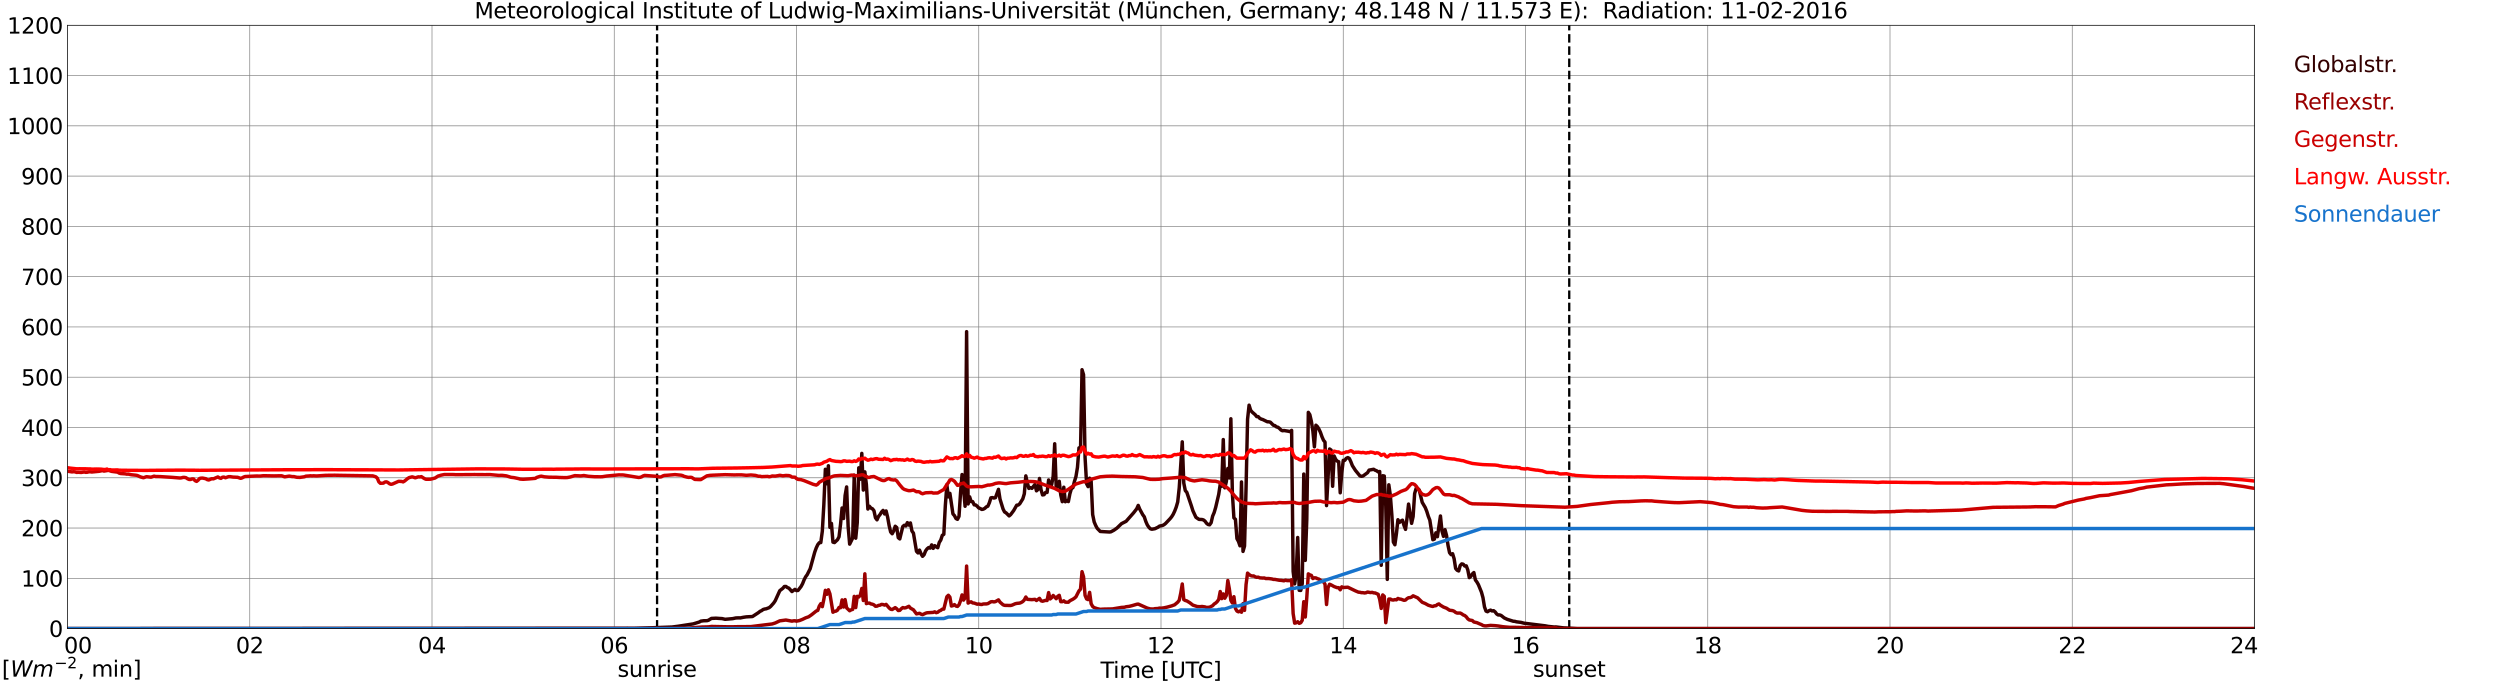 <?xml version="1.0" encoding="utf-8" standalone="no"?>
<!DOCTYPE svg PUBLIC "-//W3C//DTD SVG 1.1//EN"
  "http://www.w3.org/Graphics/SVG/1.1/DTD/svg11.dtd">
<svg xmlns:xlink="http://www.w3.org/1999/xlink" width="1085.4pt" height="296.64pt" viewBox="0 0 1085.4 296.64" xmlns="http://www.w3.org/2000/svg" version="1.1">
 <defs>
  <style type="text/css">*{stroke-linejoin: round; stroke-linecap: butt}</style>
 </defs>
 <g id="figure_1">
  <g id="patch_1">
   <path d="M 0 296.64 
L 1085.4 296.64 
L 1085.4 0 
L 0 0 
z
" style="fill: #ffffff"/>
  </g>
  <g id="axes_1">
   <g id="patch_2">
    <path d="M 29.306 272.909 
L 978.814 272.909 
L 978.814 10.976 
L 29.306 10.976 
z
" style="fill: #ffffff"/>
   </g>
   <g id="patch_3">
    <path d="M 978.814 272.909 
L 978.814 272.909 
L 978.814 10.976 
L 978.814 10.976 
z
" clip-path="url(#pc7a9545b5f)" style="fill: #d3d3d3; opacity: 0.25; stroke: #d3d3d3; stroke-linejoin: miter"/>
   </g>
   <g id="matplotlib.axis_1">
    <g id="xtick_1">
     <g id="line2d_1">
      <path d="M 29.306 272.909 
L 29.306 10.976 
" clip-path="url(#pc7a9545b5f)" style="fill: none; stroke: #808080; stroke-width: 0.3; stroke-linecap: square"/>
     </g>
     <g id="line2d_2"/>
     <g id="text_1">
      <!--    00 -->
      <g transform="translate(18.733 283.627) scale(0.095 -0.095)">
       <defs>
        <path id="DejaVuSans-20" transform="scale(0.016)"/>
        <path id="DejaVuSans-30" d="M 2034 4250 
Q 1547 4250 1301 3770 
Q 1056 3291 1056 2328 
Q 1056 1369 1301 889 
Q 1547 409 2034 409 
Q 2525 409 2770 889 
Q 3016 1369 3016 2328 
Q 3016 3291 2770 3770 
Q 2525 4250 2034 4250 
z
M 2034 4750 
Q 2819 4750 3233 4129 
Q 3647 3509 3647 2328 
Q 3647 1150 3233 529 
Q 2819 -91 2034 -91 
Q 1250 -91 836 529 
Q 422 1150 422 2328 
Q 422 3509 836 4129 
Q 1250 4750 2034 4750 
z
" transform="scale(0.016)"/>
       </defs>
       <use xlink:href="#DejaVuSans-20"/>
       <use xlink:href="#DejaVuSans-20" transform="translate(31.787 0)"/>
       <use xlink:href="#DejaVuSans-20" transform="translate(63.574 0)"/>
       <use xlink:href="#DejaVuSans-30" transform="translate(95.361 0)"/>
       <use xlink:href="#DejaVuSans-30" transform="translate(158.984 0)"/>
      </g>
     </g>
    </g>
    <g id="xtick_2">
     <g id="line2d_3">
      <path d="M 108.431 272.909 
L 108.431 10.976 
" clip-path="url(#pc7a9545b5f)" style="fill: none; stroke: #808080; stroke-width: 0.3; stroke-linecap: square"/>
     </g>
     <g id="line2d_4"/>
     <g id="text_2">
      <!-- 02 -->
      <g transform="translate(102.387 283.627) scale(0.095 -0.095)">
       <defs>
        <path id="DejaVuSans-32" d="M 1228 531 
L 3431 531 
L 3431 0 
L 469 0 
L 469 531 
Q 828 903 1448 1529 
Q 2069 2156 2228 2338 
Q 2531 2678 2651 2914 
Q 2772 3150 2772 3378 
Q 2772 3750 2511 3984 
Q 2250 4219 1831 4219 
Q 1534 4219 1204 4116 
Q 875 4013 500 3803 
L 500 4441 
Q 881 4594 1212 4672 
Q 1544 4750 1819 4750 
Q 2544 4750 2975 4387 
Q 3406 4025 3406 3419 
Q 3406 3131 3298 2873 
Q 3191 2616 2906 2266 
Q 2828 2175 2409 1742 
Q 1991 1309 1228 531 
z
" transform="scale(0.016)"/>
       </defs>
       <use xlink:href="#DejaVuSans-30"/>
       <use xlink:href="#DejaVuSans-32" transform="translate(63.623 0)"/>
      </g>
     </g>
    </g>
    <g id="xtick_3">
     <g id="line2d_5">
      <path d="M 187.557 272.909 
L 187.557 10.976 
" clip-path="url(#pc7a9545b5f)" style="fill: none; stroke: #808080; stroke-width: 0.3; stroke-linecap: square"/>
     </g>
     <g id="line2d_6"/>
     <g id="text_3">
      <!-- 04 -->
      <g transform="translate(181.513 283.627) scale(0.095 -0.095)">
       <defs>
        <path id="DejaVuSans-34" d="M 2419 4116 
L 825 1625 
L 2419 1625 
L 2419 4116 
z
M 2253 4666 
L 3047 4666 
L 3047 1625 
L 3713 1625 
L 3713 1100 
L 3047 1100 
L 3047 0 
L 2419 0 
L 2419 1100 
L 313 1100 
L 313 1709 
L 2253 4666 
z
" transform="scale(0.016)"/>
       </defs>
       <use xlink:href="#DejaVuSans-30"/>
       <use xlink:href="#DejaVuSans-34" transform="translate(63.623 0)"/>
      </g>
     </g>
    </g>
    <g id="xtick_4">
     <g id="line2d_7">
      <path d="M 266.683 272.909 
L 266.683 10.976 
" clip-path="url(#pc7a9545b5f)" style="fill: none; stroke: #808080; stroke-width: 0.3; stroke-linecap: square"/>
     </g>
     <g id="line2d_8"/>
     <g id="text_4">
      <!-- 06 -->
      <g transform="translate(260.638 283.627) scale(0.095 -0.095)">
       <defs>
        <path id="DejaVuSans-36" d="M 2113 2584 
Q 1688 2584 1439 2293 
Q 1191 2003 1191 1497 
Q 1191 994 1439 701 
Q 1688 409 2113 409 
Q 2538 409 2786 701 
Q 3034 994 3034 1497 
Q 3034 2003 2786 2293 
Q 2538 2584 2113 2584 
z
M 3366 4563 
L 3366 3988 
Q 3128 4100 2886 4159 
Q 2644 4219 2406 4219 
Q 1781 4219 1451 3797 
Q 1122 3375 1075 2522 
Q 1259 2794 1537 2939 
Q 1816 3084 2150 3084 
Q 2853 3084 3261 2657 
Q 3669 2231 3669 1497 
Q 3669 778 3244 343 
Q 2819 -91 2113 -91 
Q 1303 -91 875 529 
Q 447 1150 447 2328 
Q 447 3434 972 4092 
Q 1497 4750 2381 4750 
Q 2619 4750 2861 4703 
Q 3103 4656 3366 4563 
z
" transform="scale(0.016)"/>
       </defs>
       <use xlink:href="#DejaVuSans-30"/>
       <use xlink:href="#DejaVuSans-36" transform="translate(63.623 0)"/>
      </g>
     </g>
    </g>
    <g id="xtick_5">
     <g id="line2d_9">
      <path d="M 345.808 272.909 
L 345.808 10.976 
" clip-path="url(#pc7a9545b5f)" style="fill: none; stroke: #808080; stroke-width: 0.3; stroke-linecap: square"/>
     </g>
     <g id="line2d_10"/>
     <g id="text_5">
      <!-- 08 -->
      <g transform="translate(339.764 283.627) scale(0.095 -0.095)">
       <defs>
        <path id="DejaVuSans-38" d="M 2034 2216 
Q 1584 2216 1326 1975 
Q 1069 1734 1069 1313 
Q 1069 891 1326 650 
Q 1584 409 2034 409 
Q 2484 409 2743 651 
Q 3003 894 3003 1313 
Q 3003 1734 2745 1975 
Q 2488 2216 2034 2216 
z
M 1403 2484 
Q 997 2584 770 2862 
Q 544 3141 544 3541 
Q 544 4100 942 4425 
Q 1341 4750 2034 4750 
Q 2731 4750 3128 4425 
Q 3525 4100 3525 3541 
Q 3525 3141 3298 2862 
Q 3072 2584 2669 2484 
Q 3125 2378 3379 2068 
Q 3634 1759 3634 1313 
Q 3634 634 3220 271 
Q 2806 -91 2034 -91 
Q 1263 -91 848 271 
Q 434 634 434 1313 
Q 434 1759 690 2068 
Q 947 2378 1403 2484 
z
M 1172 3481 
Q 1172 3119 1398 2916 
Q 1625 2713 2034 2713 
Q 2441 2713 2670 2916 
Q 2900 3119 2900 3481 
Q 2900 3844 2670 4047 
Q 2441 4250 2034 4250 
Q 1625 4250 1398 4047 
Q 1172 3844 1172 3481 
z
" transform="scale(0.016)"/>
       </defs>
       <use xlink:href="#DejaVuSans-30"/>
       <use xlink:href="#DejaVuSans-38" transform="translate(63.623 0)"/>
      </g>
     </g>
    </g>
    <g id="xtick_6">
     <g id="line2d_11">
      <path d="M 424.934 272.909 
L 424.934 10.976 
" clip-path="url(#pc7a9545b5f)" style="fill: none; stroke: #808080; stroke-width: 0.3; stroke-linecap: square"/>
     </g>
     <g id="line2d_12"/>
     <g id="text_6">
      <!-- 10 -->
      <g transform="translate(418.89 283.627) scale(0.095 -0.095)">
       <defs>
        <path id="DejaVuSans-31" d="M 794 531 
L 1825 531 
L 1825 4091 
L 703 3866 
L 703 4441 
L 1819 4666 
L 2450 4666 
L 2450 531 
L 3481 531 
L 3481 0 
L 794 0 
L 794 531 
z
" transform="scale(0.016)"/>
       </defs>
       <use xlink:href="#DejaVuSans-31"/>
       <use xlink:href="#DejaVuSans-30" transform="translate(63.623 0)"/>
      </g>
     </g>
    </g>
    <g id="xtick_7">
     <g id="line2d_13">
      <path d="M 504.06 272.909 
L 504.06 10.976 
" clip-path="url(#pc7a9545b5f)" style="fill: none; stroke: #808080; stroke-width: 0.3; stroke-linecap: square"/>
     </g>
     <g id="line2d_14"/>
     <g id="text_7">
      <!-- 12 -->
      <g transform="translate(498.015 283.627) scale(0.095 -0.095)">
       <use xlink:href="#DejaVuSans-31"/>
       <use xlink:href="#DejaVuSans-32" transform="translate(63.623 0)"/>
      </g>
     </g>
    </g>
    <g id="xtick_8">
     <g id="line2d_15">
      <path d="M 583.185 272.909 
L 583.185 10.976 
" clip-path="url(#pc7a9545b5f)" style="fill: none; stroke: #808080; stroke-width: 0.3; stroke-linecap: square"/>
     </g>
     <g id="line2d_16"/>
     <g id="text_8">
      <!-- 14 -->
      <g transform="translate(577.141 283.627) scale(0.095 -0.095)">
       <use xlink:href="#DejaVuSans-31"/>
       <use xlink:href="#DejaVuSans-34" transform="translate(63.623 0)"/>
      </g>
     </g>
    </g>
    <g id="xtick_9">
     <g id="line2d_17">
      <path d="M 662.311 272.909 
L 662.311 10.976 
" clip-path="url(#pc7a9545b5f)" style="fill: none; stroke: #808080; stroke-width: 0.3; stroke-linecap: square"/>
     </g>
     <g id="line2d_18"/>
     <g id="text_9">
      <!-- 16 -->
      <g transform="translate(656.267 283.627) scale(0.095 -0.095)">
       <use xlink:href="#DejaVuSans-31"/>
       <use xlink:href="#DejaVuSans-36" transform="translate(63.623 0)"/>
      </g>
     </g>
    </g>
    <g id="xtick_10">
     <g id="line2d_19">
      <path d="M 741.437 272.909 
L 741.437 10.976 
" clip-path="url(#pc7a9545b5f)" style="fill: none; stroke: #808080; stroke-width: 0.3; stroke-linecap: square"/>
     </g>
     <g id="line2d_20"/>
     <g id="text_10">
      <!-- 18 -->
      <g transform="translate(735.392 283.627) scale(0.095 -0.095)">
       <use xlink:href="#DejaVuSans-31"/>
       <use xlink:href="#DejaVuSans-38" transform="translate(63.623 0)"/>
      </g>
     </g>
    </g>
    <g id="xtick_11">
     <g id="line2d_21">
      <path d="M 820.562 272.909 
L 820.562 10.976 
" clip-path="url(#pc7a9545b5f)" style="fill: none; stroke: #808080; stroke-width: 0.3; stroke-linecap: square"/>
     </g>
     <g id="line2d_22"/>
     <g id="text_11">
      <!-- 20 -->
      <g transform="translate(814.518 283.627) scale(0.095 -0.095)">
       <use xlink:href="#DejaVuSans-32"/>
       <use xlink:href="#DejaVuSans-30" transform="translate(63.623 0)"/>
      </g>
     </g>
    </g>
    <g id="xtick_12">
     <g id="line2d_23">
      <path d="M 899.688 272.909 
L 899.688 10.976 
" clip-path="url(#pc7a9545b5f)" style="fill: none; stroke: #808080; stroke-width: 0.3; stroke-linecap: square"/>
     </g>
     <g id="line2d_24"/>
     <g id="text_12">
      <!-- 22 -->
      <g transform="translate(893.644 283.627) scale(0.095 -0.095)">
       <use xlink:href="#DejaVuSans-32"/>
       <use xlink:href="#DejaVuSans-32" transform="translate(63.623 0)"/>
      </g>
     </g>
    </g>
    <g id="xtick_13">
     <g id="line2d_25">
      <path d="M 978.814 272.909 
L 978.814 10.976 
" clip-path="url(#pc7a9545b5f)" style="fill: none; stroke: #808080; stroke-width: 0.3; stroke-linecap: square"/>
     </g>
     <g id="line2d_26"/>
     <g id="text_13">
      <!-- 24    -->
      <g transform="translate(968.241 283.627) scale(0.095 -0.095)">
       <use xlink:href="#DejaVuSans-32"/>
       <use xlink:href="#DejaVuSans-34" transform="translate(63.623 0)"/>
       <use xlink:href="#DejaVuSans-20" transform="translate(127.246 0)"/>
       <use xlink:href="#DejaVuSans-20" transform="translate(159.033 0)"/>
       <use xlink:href="#DejaVuSans-20" transform="translate(190.82 0)"/>
      </g>
     </g>
    </g>
    <g id="text_14">
     <!-- Time [UTC] -->
     <g transform="translate(477.806 294.322) scale(0.095 -0.095)">
      <defs>
       <path id="DejaVuSans-54" d="M -19 4666 
L 3928 4666 
L 3928 4134 
L 2272 4134 
L 2272 0 
L 1638 0 
L 1638 4134 
L -19 4134 
L -19 4666 
z
" transform="scale(0.016)"/>
       <path id="DejaVuSans-69" d="M 603 3500 
L 1178 3500 
L 1178 0 
L 603 0 
L 603 3500 
z
M 603 4863 
L 1178 4863 
L 1178 4134 
L 603 4134 
L 603 4863 
z
" transform="scale(0.016)"/>
       <path id="DejaVuSans-6d" d="M 3328 2828 
Q 3544 3216 3844 3400 
Q 4144 3584 4550 3584 
Q 5097 3584 5394 3201 
Q 5691 2819 5691 2113 
L 5691 0 
L 5113 0 
L 5113 2094 
Q 5113 2597 4934 2840 
Q 4756 3084 4391 3084 
Q 3944 3084 3684 2787 
Q 3425 2491 3425 1978 
L 3425 0 
L 2847 0 
L 2847 2094 
Q 2847 2600 2669 2842 
Q 2491 3084 2119 3084 
Q 1678 3084 1418 2786 
Q 1159 2488 1159 1978 
L 1159 0 
L 581 0 
L 581 3500 
L 1159 3500 
L 1159 2956 
Q 1356 3278 1631 3431 
Q 1906 3584 2284 3584 
Q 2666 3584 2933 3390 
Q 3200 3197 3328 2828 
z
" transform="scale(0.016)"/>
       <path id="DejaVuSans-65" d="M 3597 1894 
L 3597 1613 
L 953 1613 
Q 991 1019 1311 708 
Q 1631 397 2203 397 
Q 2534 397 2845 478 
Q 3156 559 3463 722 
L 3463 178 
Q 3153 47 2828 -22 
Q 2503 -91 2169 -91 
Q 1331 -91 842 396 
Q 353 884 353 1716 
Q 353 2575 817 3079 
Q 1281 3584 2069 3584 
Q 2775 3584 3186 3129 
Q 3597 2675 3597 1894 
z
M 3022 2063 
Q 3016 2534 2758 2815 
Q 2500 3097 2075 3097 
Q 1594 3097 1305 2825 
Q 1016 2553 972 2059 
L 3022 2063 
z
" transform="scale(0.016)"/>
       <path id="DejaVuSans-5b" d="M 550 4863 
L 1875 4863 
L 1875 4416 
L 1125 4416 
L 1125 -397 
L 1875 -397 
L 1875 -844 
L 550 -844 
L 550 4863 
z
" transform="scale(0.016)"/>
       <path id="DejaVuSans-55" d="M 556 4666 
L 1191 4666 
L 1191 1831 
Q 1191 1081 1462 751 
Q 1734 422 2344 422 
Q 2950 422 3222 751 
Q 3494 1081 3494 1831 
L 3494 4666 
L 4128 4666 
L 4128 1753 
Q 4128 841 3676 375 
Q 3225 -91 2344 -91 
Q 1459 -91 1007 375 
Q 556 841 556 1753 
L 556 4666 
z
" transform="scale(0.016)"/>
       <path id="DejaVuSans-43" d="M 4122 4306 
L 4122 3641 
Q 3803 3938 3442 4084 
Q 3081 4231 2675 4231 
Q 1875 4231 1450 3742 
Q 1025 3253 1025 2328 
Q 1025 1406 1450 917 
Q 1875 428 2675 428 
Q 3081 428 3442 575 
Q 3803 722 4122 1019 
L 4122 359 
Q 3791 134 3420 21 
Q 3050 -91 2638 -91 
Q 1578 -91 968 557 
Q 359 1206 359 2328 
Q 359 3453 968 4101 
Q 1578 4750 2638 4750 
Q 3056 4750 3426 4639 
Q 3797 4528 4122 4306 
z
" transform="scale(0.016)"/>
       <path id="DejaVuSans-5d" d="M 1947 4863 
L 1947 -844 
L 622 -844 
L 622 -397 
L 1369 -397 
L 1369 4416 
L 622 4416 
L 622 4863 
L 1947 4863 
z
" transform="scale(0.016)"/>
      </defs>
      <use xlink:href="#DejaVuSans-54"/>
      <use xlink:href="#DejaVuSans-69" transform="translate(57.959 0)"/>
      <use xlink:href="#DejaVuSans-6d" transform="translate(85.742 0)"/>
      <use xlink:href="#DejaVuSans-65" transform="translate(183.154 0)"/>
      <use xlink:href="#DejaVuSans-20" transform="translate(244.678 0)"/>
      <use xlink:href="#DejaVuSans-5b" transform="translate(276.465 0)"/>
      <use xlink:href="#DejaVuSans-55" transform="translate(315.479 0)"/>
      <use xlink:href="#DejaVuSans-54" transform="translate(388.672 0)"/>
      <use xlink:href="#DejaVuSans-43" transform="translate(443.881 0)"/>
      <use xlink:href="#DejaVuSans-5d" transform="translate(513.705 0)"/>
     </g>
    </g>
   </g>
   <g id="matplotlib.axis_2">
    <g id="ytick_1">
     <g id="line2d_27">
      <path d="M 29.306 272.909 
L 978.814 272.909 
" clip-path="url(#pc7a9545b5f)" style="fill: none; stroke: #808080; stroke-width: 0.3; stroke-linecap: square"/>
     </g>
     <g id="line2d_28"/>
     <g id="text_15">
      <!-- 0 -->
      <g transform="translate(21.261 276.518) scale(0.095 -0.095)">
       <use xlink:href="#DejaVuSans-30"/>
      </g>
     </g>
    </g>
    <g id="ytick_2">
     <g id="line2d_29">
      <path d="M 29.306 251.081 
L 978.814 251.081 
" clip-path="url(#pc7a9545b5f)" style="fill: none; stroke: #808080; stroke-width: 0.3; stroke-linecap: square"/>
     </g>
     <g id="line2d_30"/>
     <g id="text_16">
      <!-- 100 -->
      <g transform="translate(9.173 254.69) scale(0.095 -0.095)">
       <use xlink:href="#DejaVuSans-31"/>
       <use xlink:href="#DejaVuSans-30" transform="translate(63.623 0)"/>
       <use xlink:href="#DejaVuSans-30" transform="translate(127.246 0)"/>
      </g>
     </g>
    </g>
    <g id="ytick_3">
     <g id="line2d_31">
      <path d="M 29.306 229.253 
L 978.814 229.253 
" clip-path="url(#pc7a9545b5f)" style="fill: none; stroke: #808080; stroke-width: 0.3; stroke-linecap: square"/>
     </g>
     <g id="line2d_32"/>
     <g id="text_17">
      <!-- 200 -->
      <g transform="translate(9.173 232.863) scale(0.095 -0.095)">
       <use xlink:href="#DejaVuSans-32"/>
       <use xlink:href="#DejaVuSans-30" transform="translate(63.623 0)"/>
       <use xlink:href="#DejaVuSans-30" transform="translate(127.246 0)"/>
      </g>
     </g>
    </g>
    <g id="ytick_4">
     <g id="line2d_33">
      <path d="M 29.306 207.426 
L 978.814 207.426 
" clip-path="url(#pc7a9545b5f)" style="fill: none; stroke: #808080; stroke-width: 0.3; stroke-linecap: square"/>
     </g>
     <g id="line2d_34"/>
     <g id="text_18">
      <!-- 300 -->
      <g transform="translate(9.173 211.035) scale(0.095 -0.095)">
       <defs>
        <path id="DejaVuSans-33" d="M 2597 2516 
Q 3050 2419 3304 2112 
Q 3559 1806 3559 1356 
Q 3559 666 3084 287 
Q 2609 -91 1734 -91 
Q 1441 -91 1130 -33 
Q 819 25 488 141 
L 488 750 
Q 750 597 1062 519 
Q 1375 441 1716 441 
Q 2309 441 2620 675 
Q 2931 909 2931 1356 
Q 2931 1769 2642 2001 
Q 2353 2234 1838 2234 
L 1294 2234 
L 1294 2753 
L 1863 2753 
Q 2328 2753 2575 2939 
Q 2822 3125 2822 3475 
Q 2822 3834 2567 4026 
Q 2313 4219 1838 4219 
Q 1578 4219 1281 4162 
Q 984 4106 628 3988 
L 628 4550 
Q 988 4650 1302 4700 
Q 1616 4750 1894 4750 
Q 2613 4750 3031 4423 
Q 3450 4097 3450 3541 
Q 3450 3153 3228 2886 
Q 3006 2619 2597 2516 
z
" transform="scale(0.016)"/>
       </defs>
       <use xlink:href="#DejaVuSans-33"/>
       <use xlink:href="#DejaVuSans-30" transform="translate(63.623 0)"/>
       <use xlink:href="#DejaVuSans-30" transform="translate(127.246 0)"/>
      </g>
     </g>
    </g>
    <g id="ytick_5">
     <g id="line2d_35">
      <path d="M 29.306 185.598 
L 978.814 185.598 
" clip-path="url(#pc7a9545b5f)" style="fill: none; stroke: #808080; stroke-width: 0.3; stroke-linecap: square"/>
     </g>
     <g id="line2d_36"/>
     <g id="text_19">
      <!-- 400 -->
      <g transform="translate(9.173 189.207) scale(0.095 -0.095)">
       <use xlink:href="#DejaVuSans-34"/>
       <use xlink:href="#DejaVuSans-30" transform="translate(63.623 0)"/>
       <use xlink:href="#DejaVuSans-30" transform="translate(127.246 0)"/>
      </g>
     </g>
    </g>
    <g id="ytick_6">
     <g id="line2d_37">
      <path d="M 29.306 163.77 
L 978.814 163.77 
" clip-path="url(#pc7a9545b5f)" style="fill: none; stroke: #808080; stroke-width: 0.3; stroke-linecap: square"/>
     </g>
     <g id="line2d_38"/>
     <g id="text_20">
      <!-- 500 -->
      <g transform="translate(9.173 167.379) scale(0.095 -0.095)">
       <defs>
        <path id="DejaVuSans-35" d="M 691 4666 
L 3169 4666 
L 3169 4134 
L 1269 4134 
L 1269 2991 
Q 1406 3038 1543 3061 
Q 1681 3084 1819 3084 
Q 2600 3084 3056 2656 
Q 3513 2228 3513 1497 
Q 3513 744 3044 326 
Q 2575 -91 1722 -91 
Q 1428 -91 1123 -41 
Q 819 9 494 109 
L 494 744 
Q 775 591 1075 516 
Q 1375 441 1709 441 
Q 2250 441 2565 725 
Q 2881 1009 2881 1497 
Q 2881 1984 2565 2268 
Q 2250 2553 1709 2553 
Q 1456 2553 1204 2497 
Q 953 2441 691 2322 
L 691 4666 
z
" transform="scale(0.016)"/>
       </defs>
       <use xlink:href="#DejaVuSans-35"/>
       <use xlink:href="#DejaVuSans-30" transform="translate(63.623 0)"/>
       <use xlink:href="#DejaVuSans-30" transform="translate(127.246 0)"/>
      </g>
     </g>
    </g>
    <g id="ytick_7">
     <g id="line2d_39">
      <path d="M 29.306 141.942 
L 978.814 141.942 
" clip-path="url(#pc7a9545b5f)" style="fill: none; stroke: #808080; stroke-width: 0.3; stroke-linecap: square"/>
     </g>
     <g id="line2d_40"/>
     <g id="text_21">
      <!-- 600 -->
      <g transform="translate(9.173 145.551) scale(0.095 -0.095)">
       <use xlink:href="#DejaVuSans-36"/>
       <use xlink:href="#DejaVuSans-30" transform="translate(63.623 0)"/>
       <use xlink:href="#DejaVuSans-30" transform="translate(127.246 0)"/>
      </g>
     </g>
    </g>
    <g id="ytick_8">
     <g id="line2d_41">
      <path d="M 29.306 120.114 
L 978.814 120.114 
" clip-path="url(#pc7a9545b5f)" style="fill: none; stroke: #808080; stroke-width: 0.3; stroke-linecap: square"/>
     </g>
     <g id="line2d_42"/>
     <g id="text_22">
      <!-- 700 -->
      <g transform="translate(9.173 123.724) scale(0.095 -0.095)">
       <defs>
        <path id="DejaVuSans-37" d="M 525 4666 
L 3525 4666 
L 3525 4397 
L 1831 0 
L 1172 0 
L 2766 4134 
L 525 4134 
L 525 4666 
z
" transform="scale(0.016)"/>
       </defs>
       <use xlink:href="#DejaVuSans-37"/>
       <use xlink:href="#DejaVuSans-30" transform="translate(63.623 0)"/>
       <use xlink:href="#DejaVuSans-30" transform="translate(127.246 0)"/>
      </g>
     </g>
    </g>
    <g id="ytick_9">
     <g id="line2d_43">
      <path d="M 29.306 98.287 
L 978.814 98.287 
" clip-path="url(#pc7a9545b5f)" style="fill: none; stroke: #808080; stroke-width: 0.3; stroke-linecap: square"/>
     </g>
     <g id="line2d_44"/>
     <g id="text_23">
      <!-- 800 -->
      <g transform="translate(9.173 101.896) scale(0.095 -0.095)">
       <use xlink:href="#DejaVuSans-38"/>
       <use xlink:href="#DejaVuSans-30" transform="translate(63.623 0)"/>
       <use xlink:href="#DejaVuSans-30" transform="translate(127.246 0)"/>
      </g>
     </g>
    </g>
    <g id="ytick_10">
     <g id="line2d_45">
      <path d="M 29.306 76.459 
L 978.814 76.459 
" clip-path="url(#pc7a9545b5f)" style="fill: none; stroke: #808080; stroke-width: 0.3; stroke-linecap: square"/>
     </g>
     <g id="line2d_46"/>
     <g id="text_24">
      <!-- 900 -->
      <g transform="translate(9.173 80.068) scale(0.095 -0.095)">
       <defs>
        <path id="DejaVuSans-39" d="M 703 97 
L 703 672 
Q 941 559 1184 500 
Q 1428 441 1663 441 
Q 2288 441 2617 861 
Q 2947 1281 2994 2138 
Q 2813 1869 2534 1725 
Q 2256 1581 1919 1581 
Q 1219 1581 811 2004 
Q 403 2428 403 3163 
Q 403 3881 828 4315 
Q 1253 4750 1959 4750 
Q 2769 4750 3195 4129 
Q 3622 3509 3622 2328 
Q 3622 1225 3098 567 
Q 2575 -91 1691 -91 
Q 1453 -91 1209 -44 
Q 966 3 703 97 
z
M 1959 2075 
Q 2384 2075 2632 2365 
Q 2881 2656 2881 3163 
Q 2881 3666 2632 3958 
Q 2384 4250 1959 4250 
Q 1534 4250 1286 3958 
Q 1038 3666 1038 3163 
Q 1038 2656 1286 2365 
Q 1534 2075 1959 2075 
z
" transform="scale(0.016)"/>
       </defs>
       <use xlink:href="#DejaVuSans-39"/>
       <use xlink:href="#DejaVuSans-30" transform="translate(63.623 0)"/>
       <use xlink:href="#DejaVuSans-30" transform="translate(127.246 0)"/>
      </g>
     </g>
    </g>
    <g id="ytick_11">
     <g id="line2d_47">
      <path d="M 29.306 54.631 
L 978.814 54.631 
" clip-path="url(#pc7a9545b5f)" style="fill: none; stroke: #808080; stroke-width: 0.3; stroke-linecap: square"/>
     </g>
     <g id="line2d_48"/>
     <g id="text_25">
      <!-- 1000 -->
      <g transform="translate(3.128 58.24) scale(0.095 -0.095)">
       <use xlink:href="#DejaVuSans-31"/>
       <use xlink:href="#DejaVuSans-30" transform="translate(63.623 0)"/>
       <use xlink:href="#DejaVuSans-30" transform="translate(127.246 0)"/>
       <use xlink:href="#DejaVuSans-30" transform="translate(190.869 0)"/>
      </g>
     </g>
    </g>
    <g id="ytick_12">
     <g id="line2d_49">
      <path d="M 29.306 32.803 
L 978.814 32.803 
" clip-path="url(#pc7a9545b5f)" style="fill: none; stroke: #808080; stroke-width: 0.3; stroke-linecap: square"/>
     </g>
     <g id="line2d_50"/>
     <g id="text_26">
      <!-- 1100 -->
      <g transform="translate(3.128 36.413) scale(0.095 -0.095)">
       <use xlink:href="#DejaVuSans-31"/>
       <use xlink:href="#DejaVuSans-31" transform="translate(63.623 0)"/>
       <use xlink:href="#DejaVuSans-30" transform="translate(127.246 0)"/>
       <use xlink:href="#DejaVuSans-30" transform="translate(190.869 0)"/>
      </g>
     </g>
    </g>
    <g id="ytick_13">
     <g id="line2d_51">
      <path d="M 29.306 10.976 
L 978.814 10.976 
" clip-path="url(#pc7a9545b5f)" style="fill: none; stroke: #808080; stroke-width: 0.3; stroke-linecap: square"/>
     </g>
     <g id="line2d_52"/>
     <g id="text_27">
      <!-- 1200 -->
      <g transform="translate(3.128 14.585) scale(0.095 -0.095)">
       <use xlink:href="#DejaVuSans-31"/>
       <use xlink:href="#DejaVuSans-32" transform="translate(63.623 0)"/>
       <use xlink:href="#DejaVuSans-30" transform="translate(127.246 0)"/>
       <use xlink:href="#DejaVuSans-30" transform="translate(190.869 0)"/>
      </g>
     </g>
    </g>
   </g>
   <g id="line2d_53">
    <path d="M 285.277 272.909 
L 285.277 10.976 
" clip-path="url(#pc7a9545b5f)" style="fill: none; stroke-dasharray: 3.7,1.6; stroke-dashoffset: 0; stroke: #000000"/>
   </g>
   <g id="line2d_54">
    <path d="M 681.301 272.909 
L 681.301 10.976 
" clip-path="url(#pc7a9545b5f)" style="fill: none; stroke-dasharray: 3.7,1.6; stroke-dashoffset: 0; stroke: #000000"/>
   </g>
   <g id="line2d_55">
    <path d="M 29.306 272.909 
L 272.617 272.808 
L 275.255 272.828 
L 277.892 272.732 
L 291.739 272.228 
L 294.377 271.898 
L 300.971 270.872 
L 303.608 270.058 
L 304.267 269.672 
L 305.586 269.497 
L 306.905 269.477 
L 307.564 269.303 
L 308.883 268.491 
L 310.861 268.393 
L 312.18 268.491 
L 313.499 268.567 
L 314.818 268.877 
L 318.114 268.587 
L 319.433 268.297 
L 320.752 268.238 
L 321.411 268.277 
L 322.73 268.006 
L 324.049 267.812 
L 326.686 267.677 
L 329.324 265.952 
L 329.983 265.411 
L 330.643 265.121 
L 331.302 264.636 
L 331.961 264.422 
L 332.621 264.326 
L 333.94 263.822 
L 334.599 263.281 
L 335.918 261.788 
L 336.577 260.801 
L 338.555 256.442 
L 339.874 255.416 
L 340.533 254.641 
L 341.193 254.604 
L 341.852 255.086 
L 342.512 255.359 
L 343.83 256.83 
L 345.149 255.881 
L 345.808 256.405 
L 346.468 256.346 
L 347.787 254.641 
L 348.446 253.421 
L 349.105 251.756 
L 349.765 250.439 
L 350.424 249.549 
L 351.743 246.934 
L 353.721 239.728 
L 354.38 237.888 
L 355.04 236.474 
L 355.699 235.642 
L 356.359 235.564 
L 357.018 230.607 
L 357.677 219.121 
L 358.337 203.743 
L 358.996 210.036 
L 359.655 202.213 
L 360.315 228.961 
L 360.974 227.256 
L 361.634 235.372 
L 362.293 235.564 
L 363.612 234.324 
L 364.271 233.067 
L 364.93 227.623 
L 365.59 220.555 
L 366.249 225.106 
L 366.909 215.15 
L 367.568 211.411 
L 368.227 228.651 
L 368.887 236.243 
L 370.206 233.569 
L 370.865 206.299 
L 371.524 233.667 
L 372.184 226.907 
L 372.843 203.104 
L 373.502 208.061 
L 374.162 196.848 
L 374.821 212.769 
L 375.481 204.865 
L 376.14 210.27 
L 376.799 221 
L 377.459 219.8 
L 378.118 220.592 
L 378.777 220.882 
L 379.437 221.736 
L 380.096 224.796 
L 380.756 225.687 
L 381.415 224.215 
L 382.074 223.401 
L 382.734 222.297 
L 383.393 221.6 
L 384.053 223.15 
L 384.712 221.832 
L 385.371 224.525 
L 386.031 228.223 
L 386.69 230.973 
L 387.349 231.729 
L 388.009 230.491 
L 388.668 228.476 
L 389.328 229.037 
L 389.987 233.433 
L 390.646 233.977 
L 391.965 228.572 
L 392.624 228.048 
L 393.284 228.341 
L 393.943 226.907 
L 394.603 227.972 
L 395.262 227.042 
L 395.921 230.528 
L 396.581 231.478 
L 397.899 239.36 
L 398.559 240.058 
L 399.218 238.838 
L 399.878 240.425 
L 400.537 241.529 
L 401.196 240.833 
L 401.856 239.167 
L 402.515 238.275 
L 403.175 237.733 
L 403.834 237.967 
L 404.493 236.572 
L 405.153 238.083 
L 405.812 236.902 
L 406.471 237.443 
L 407.131 237.792 
L 407.79 235.507 
L 408.45 234.459 
L 409.109 232.407 
L 409.768 231.982 
L 410.428 219.45 
L 411.087 210.521 
L 411.746 215.731 
L 412.406 214.201 
L 413.725 223.111 
L 414.384 223.866 
L 415.043 225.126 
L 415.703 225.473 
L 416.362 224.176 
L 417.022 214.046 
L 417.681 206.029 
L 418.34 212.361 
L 419 219.8 
L 419.659 143.992 
L 420.318 218.791 
L 420.978 215.711 
L 421.637 217.765 
L 422.297 217.805 
L 422.956 219.18 
L 423.615 219.237 
L 424.275 219.8 
L 424.934 220.535 
L 425.593 220.786 
L 426.253 221.175 
L 426.912 221.057 
L 427.572 220.69 
L 428.231 220.07 
L 428.89 219.76 
L 429.55 218.25 
L 430.209 216.139 
L 430.869 216.021 
L 431.528 216.235 
L 432.187 216.061 
L 433.506 212.459 
L 434.165 216.7 
L 435.484 220.981 
L 436.144 222.277 
L 436.803 222.666 
L 438.122 223.982 
L 438.781 223.421 
L 440.1 221.657 
L 441.419 219.335 
L 442.078 219.276 
L 442.737 218.715 
L 444.056 216.584 
L 444.716 214.395 
L 445.375 206.609 
L 446.034 209.63 
L 446.694 212.051 
L 447.353 211.704 
L 448.012 212.014 
L 449.331 210.346 
L 449.991 213.096 
L 450.65 212.516 
L 451.309 207.733 
L 451.969 212.555 
L 452.628 214.88 
L 453.287 214.764 
L 453.947 213.795 
L 454.606 213.795 
L 455.266 208.39 
L 455.925 210.986 
L 456.584 210.444 
L 457.244 206.764 
L 457.903 192.663 
L 458.563 211.721 
L 459.222 210.89 
L 459.881 208.971 
L 460.541 214.88 
L 461.2 217.805 
L 461.859 211.529 
L 462.519 217.842 
L 463.178 217.377 
L 463.838 217.765 
L 464.497 214.395 
L 465.156 212.149 
L 465.816 211.704 
L 466.475 209.03 
L 467.134 206.919 
L 467.794 202.89 
L 468.453 194.447 
L 469.113 195.783 
L 469.772 160.513 
L 470.431 162.683 
L 471.091 198.59 
L 471.75 209.999 
L 472.409 211.276 
L 473.069 207.615 
L 473.728 208.855 
L 474.388 223.382 
L 475.047 226.597 
L 475.706 228.147 
L 476.366 229.386 
L 477.685 230.742 
L 480.322 230.897 
L 481.641 230.973 
L 482.3 230.897 
L 483.619 230.198 
L 484.938 229.269 
L 486.916 227.352 
L 488.235 226.673 
L 488.894 226.346 
L 492.191 222.607 
L 493.51 220.902 
L 494.169 219.431 
L 494.828 221.057 
L 496.147 223.478 
L 496.807 224.388 
L 497.466 226.403 
L 498.125 227.913 
L 498.785 228.902 
L 499.444 229.579 
L 500.103 229.773 
L 501.422 229.541 
L 502.741 228.902 
L 503.4 228.417 
L 504.719 228.147 
L 505.379 227.797 
L 506.038 227.276 
L 508.016 225.182 
L 508.675 224.37 
L 509.335 223.323 
L 509.994 221.93 
L 510.654 220.206 
L 511.313 217.94 
L 511.972 211.839 
L 513.291 191.832 
L 513.95 209.709 
L 514.61 213 
L 515.269 213.756 
L 517.247 219.625 
L 517.907 221.736 
L 519.226 224.602 
L 520.544 225.492 
L 521.863 225.551 
L 522.522 225.746 
L 523.182 226.287 
L 523.841 227.197 
L 524.501 227.721 
L 525.16 227.856 
L 525.819 226.946 
L 526.479 224.08 
L 527.138 222.53 
L 527.797 220.282 
L 529.116 214.646 
L 529.776 210.27 
L 530.435 211.141 
L 531.094 190.843 
L 531.754 211.8 
L 532.413 209.146 
L 533.073 203.394 
L 533.732 207.5 
L 534.391 181.817 
L 535.051 214.317 
L 535.71 224.816 
L 536.369 225.473 
L 537.029 233.859 
L 537.688 235.062 
L 538.348 236.978 
L 539.007 209.244 
L 539.666 239.399 
L 540.326 237.055 
L 540.985 212.014 
L 541.644 181.992 
L 542.304 175.911 
L 542.963 178.1 
L 543.623 178.894 
L 544.941 180.036 
L 545.601 180.87 
L 546.26 180.887 
L 546.919 181.605 
L 547.579 181.953 
L 548.238 182.147 
L 550.216 183.116 
L 550.876 183.136 
L 551.535 183.291 
L 552.854 184.626 
L 553.513 184.781 
L 554.173 185.342 
L 554.832 185.497 
L 555.491 186.002 
L 556.151 186.68 
L 556.81 187.027 
L 557.47 186.912 
L 559.448 187.241 
L 560.107 187.416 
L 560.766 186.853 
L 561.426 248.095 
L 562.085 253.5 
L 562.745 249.431 
L 563.404 233.357 
L 564.063 256.287 
L 564.723 256.346 
L 565.382 253.364 
L 566.042 205.815 
L 566.701 243.293 
L 567.36 225.416 
L 568.02 179.03 
L 568.679 180.036 
L 569.338 182.902 
L 569.998 187.163 
L 570.657 194.001 
L 571.317 184.607 
L 571.976 185.246 
L 572.635 186.312 
L 573.295 187.746 
L 573.954 189.623 
L 574.613 191.133 
L 575.273 191.947 
L 575.932 219.507 
L 577.251 194.929 
L 577.91 195.394 
L 578.57 211.121 
L 579.229 197.972 
L 579.889 199.404 
L 580.548 200.198 
L 581.207 200.469 
L 581.867 213.95 
L 582.526 205.369 
L 583.185 199.869 
L 583.845 199.849 
L 584.504 198.978 
L 585.164 198.668 
L 585.823 199.017 
L 586.482 200.449 
L 587.142 202.154 
L 588.46 204.208 
L 590.439 206.629 
L 591.098 206.784 
L 591.757 206.668 
L 593.736 205.214 
L 594.395 204.11 
L 596.373 203.743 
L 597.032 204.149 
L 597.692 204.4 
L 598.351 204.885 
L 599.011 204.71 
L 599.67 245.423 
L 600.329 206.55 
L 600.989 206.668 
L 601.648 219.662 
L 602.307 251.544 
L 602.967 210.484 
L 603.626 215.054 
L 604.286 223.633 
L 604.945 235.352 
L 605.604 236.513 
L 606.264 231.748 
L 606.923 225.647 
L 607.582 226.828 
L 608.242 226.21 
L 608.901 225.842 
L 609.561 228.107 
L 610.22 229.832 
L 610.879 224.853 
L 611.539 218.85 
L 612.858 227.217 
L 613.517 224.272 
L 614.176 214.299 
L 614.836 212.014 
L 615.495 212.169 
L 616.154 212.671 
L 617.473 218.115 
L 618.792 220.361 
L 619.451 222.026 
L 620.111 224.156 
L 620.77 225.822 
L 622.089 234.324 
L 622.748 234.073 
L 623.408 231.323 
L 624.067 233.008 
L 625.386 224.021 
L 626.045 230.567 
L 626.705 232.872 
L 627.364 229.967 
L 628.023 232.466 
L 628.683 236.823 
L 629.342 239.96 
L 630.001 240.794 
L 630.661 240.407 
L 631.32 242.594 
L 631.98 246.818 
L 632.639 247.573 
L 633.298 247.883 
L 633.958 245.519 
L 634.617 244.823 
L 635.276 244.958 
L 635.936 245.753 
L 636.595 245.674 
L 637.255 247.436 
L 637.914 250.789 
L 638.573 250.245 
L 639.233 249.199 
L 639.892 248.58 
L 640.552 251.795 
L 641.211 252.685 
L 641.87 253.847 
L 643.189 257.081 
L 643.848 259.485 
L 644.508 263.512 
L 645.167 265.313 
L 645.827 265.586 
L 646.486 265.138 
L 647.145 264.887 
L 647.805 265.256 
L 648.464 265.138 
L 649.123 265.662 
L 649.783 266.553 
L 650.442 266.998 
L 651.102 266.978 
L 651.761 267.231 
L 653.08 268.277 
L 654.399 268.897 
L 657.036 269.728 
L 657.695 269.768 
L 658.355 269.962 
L 660.333 270.213 
L 661.652 270.562 
L 670.883 271.704 
L 672.202 271.957 
L 674.839 272.228 
L 675.499 272.188 
L 678.796 272.597 
L 680.114 272.653 
L 681.433 272.712 
L 684.73 272.909 
L 978.154 272.909 
L 978.154 272.909 
" clip-path="url(#pc7a9545b5f)" style="fill: none; stroke: #330000; stroke-width: 1.5; stroke-linecap: square"/>
   </g>
   <g id="line2d_56">
    <path d="M 29.306 272.909 
L 291.739 272.817 
L 295.036 272.719 
L 298.992 272.662 
L 304.927 272.217 
L 306.246 272.197 
L 307.564 272.158 
L 308.883 271.983 
L 311.521 272.042 
L 315.477 272.119 
L 317.455 272.138 
L 320.093 272.082 
L 326.027 272.042 
L 335.258 270.898 
L 336.577 270.473 
L 338.555 269.543 
L 341.193 269.196 
L 343.83 269.678 
L 344.49 269.543 
L 345.149 269.523 
L 345.808 269.678 
L 347.127 269.408 
L 348.446 268.886 
L 349.765 268.246 
L 351.083 267.781 
L 352.402 266.871 
L 354.38 265.282 
L 355.04 265.012 
L 355.699 263.152 
L 356.359 262.106 
L 357.018 263.385 
L 357.677 260.207 
L 358.337 256.296 
L 358.996 258.02 
L 359.655 256.064 
L 360.315 257.826 
L 361.634 265.806 
L 362.293 265.437 
L 362.952 265.321 
L 363.612 264.896 
L 364.271 263.732 
L 364.93 263.85 
L 365.59 260.46 
L 366.249 263.558 
L 366.909 260.325 
L 367.568 263.907 
L 368.887 265.166 
L 369.546 264.76 
L 370.206 264.566 
L 370.865 258.93 
L 371.524 263.791 
L 372.184 258.911 
L 372.843 259.181 
L 373.502 258.406 
L 374.162 255.482 
L 374.821 260.711 
L 375.481 249.13 
L 376.14 262.067 
L 376.799 261.855 
L 377.459 261.836 
L 378.118 262.202 
L 378.777 262.32 
L 379.437 262.61 
L 380.096 263.211 
L 380.756 263.171 
L 381.415 262.842 
L 382.074 262.746 
L 382.734 262.397 
L 383.393 262.475 
L 384.053 262.707 
L 384.712 262.397 
L 386.031 263.946 
L 386.69 264.507 
L 387.349 264.623 
L 388.668 263.811 
L 389.328 264.313 
L 389.987 265.07 
L 390.646 264.992 
L 391.306 264.296 
L 391.965 263.791 
L 392.624 263.966 
L 393.284 263.85 
L 394.603 263.23 
L 395.262 264.005 
L 396.581 264.76 
L 397.899 266.522 
L 399.218 266.271 
L 399.878 266.638 
L 400.537 266.871 
L 401.856 266.232 
L 402.515 266.037 
L 405.153 265.882 
L 405.812 265.631 
L 406.471 265.998 
L 407.131 265.806 
L 407.79 265.263 
L 408.45 264.992 
L 409.109 264.468 
L 409.768 264.451 
L 411.087 259.085 
L 411.746 258.446 
L 412.406 259.24 
L 413.065 263.113 
L 413.725 262.938 
L 414.384 262.493 
L 415.043 263.132 
L 415.703 263.287 
L 416.362 262.591 
L 417.022 260.807 
L 417.681 258.291 
L 418.34 260.537 
L 419 259.57 
L 419.659 245.759 
L 420.318 261.836 
L 420.978 261.467 
L 421.637 261.292 
L 422.297 261.777 
L 422.956 261.836 
L 424.275 262.32 
L 424.934 262.222 
L 425.593 262.397 
L 426.253 262.455 
L 426.912 262.222 
L 428.231 262.202 
L 428.89 262.067 
L 430.209 261.272 
L 430.869 261.196 
L 431.528 261.331 
L 432.187 261.196 
L 433.506 260.441 
L 434.165 261.427 
L 435.484 262.571 
L 436.144 262.822 
L 438.781 262.881 
L 439.44 262.707 
L 440.759 262.126 
L 441.419 261.971 
L 442.737 261.836 
L 443.397 261.563 
L 444.056 261.157 
L 444.716 260.46 
L 445.375 259.201 
L 446.034 260.207 
L 448.012 260.343 
L 449.331 260.207 
L 449.991 260.711 
L 451.309 259.782 
L 451.969 260.827 
L 452.628 261.041 
L 453.947 260.653 
L 454.606 260.711 
L 455.266 257.284 
L 455.925 260.035 
L 456.584 259.491 
L 457.244 258.522 
L 458.563 259.937 
L 459.222 258.891 
L 459.881 258.465 
L 460.541 261.216 
L 461.2 261.235 
L 461.859 260.847 
L 462.519 261.427 
L 463.838 261.467 
L 464.497 260.827 
L 465.816 260.15 
L 466.475 259.705 
L 467.134 259.122 
L 468.453 256.527 
L 469.113 255.791 
L 469.772 248.2 
L 470.431 250.446 
L 471.091 258.485 
L 471.75 260.035 
L 472.409 260.325 
L 473.069 257.186 
L 473.728 262.106 
L 474.388 263.307 
L 475.047 263.811 
L 476.366 264.256 
L 477.685 264.547 
L 479.003 264.451 
L 482.96 264.372 
L 486.916 263.713 
L 488.235 263.636 
L 488.894 263.422 
L 490.213 263.267 
L 491.532 262.938 
L 493.51 262.357 
L 494.169 262.261 
L 498.125 264.023 
L 499.444 264.372 
L 500.763 264.411 
L 501.422 264.256 
L 502.741 264.178 
L 503.4 264.005 
L 504.06 264.062 
L 505.379 263.887 
L 506.697 263.597 
L 508.675 263.056 
L 509.994 262.571 
L 511.313 261.447 
L 511.972 260.615 
L 512.632 257.516 
L 513.291 253.545 
L 513.95 260.325 
L 514.61 260.711 
L 515.269 260.886 
L 516.588 261.7 
L 517.907 262.726 
L 519.885 263.366 
L 521.204 263.385 
L 521.863 263.307 
L 523.182 263.501 
L 523.841 263.732 
L 525.16 263.636 
L 526.479 262.958 
L 527.138 262.242 
L 527.797 261.816 
L 528.457 261.196 
L 529.116 260.266 
L 529.776 256.82 
L 530.435 259.897 
L 531.094 257.845 
L 531.754 259.725 
L 532.413 258.561 
L 533.073 252.035 
L 533.732 255.656 
L 534.391 260.672 
L 535.051 261.796 
L 535.71 259.066 
L 536.369 264.141 
L 537.029 265.302 
L 537.688 265.631 
L 538.348 265.282 
L 539.007 265.806 
L 539.666 262.067 
L 540.326 264.992 
L 540.985 253.796 
L 541.644 248.82 
L 542.304 249.44 
L 542.963 249.885 
L 543.623 250.079 
L 544.282 250.04 
L 544.941 250.426 
L 545.601 250.66 
L 546.26 250.564 
L 546.919 250.874 
L 548.238 250.97 
L 548.898 250.93 
L 549.557 251.184 
L 550.876 251.184 
L 552.195 251.356 
L 552.854 251.55 
L 553.513 251.55 
L 555.491 251.939 
L 556.151 251.956 
L 557.47 252.17 
L 558.129 251.88 
L 558.788 252.074 
L 560.107 252.094 
L 560.766 251.725 
L 561.426 266.367 
L 562.085 270.551 
L 562.745 270.416 
L 563.404 269.931 
L 564.063 270.628 
L 564.723 270.377 
L 565.382 269.292 
L 566.042 261.235 
L 566.701 267.878 
L 567.36 259.336 
L 568.02 249.149 
L 568.679 249.595 
L 569.338 249.808 
L 569.998 251.184 
L 570.657 250.854 
L 571.317 250.911 
L 571.976 251.24 
L 572.635 251.435 
L 573.954 252.365 
L 574.613 252.576 
L 575.273 253.641 
L 575.932 262.455 
L 576.592 255.115 
L 577.251 253.661 
L 577.91 253.932 
L 579.229 254.67 
L 580.548 255.152 
L 581.207 255.152 
L 581.867 256.064 
L 582.526 254.785 
L 583.185 255.076 
L 585.164 254.94 
L 588.46 256.527 
L 589.779 257.09 
L 590.439 257.147 
L 591.098 257.322 
L 591.757 257.322 
L 592.417 257.439 
L 593.076 257.341 
L 593.736 257.031 
L 595.054 257.284 
L 595.714 257.167 
L 596.373 257.4 
L 597.032 257.439 
L 598.351 258.02 
L 599.011 260.207 
L 599.67 264.158 
L 600.329 258.291 
L 600.989 258.911 
L 601.648 270.337 
L 602.967 260.092 
L 603.626 260.072 
L 604.286 260.441 
L 604.945 260.517 
L 605.604 260.325 
L 606.264 260.421 
L 606.923 259.821 
L 607.582 260.072 
L 608.242 260.15 
L 609.561 260.635 
L 610.22 260.517 
L 610.879 259.897 
L 611.539 259.511 
L 612.198 259.452 
L 612.858 259.221 
L 613.517 258.677 
L 615.495 259.57 
L 617.473 261.486 
L 618.792 262.028 
L 620.111 262.765 
L 621.429 263.171 
L 622.089 263.307 
L 622.748 263.016 
L 623.408 262.977 
L 624.067 262.455 
L 624.726 262.202 
L 625.386 262.765 
L 626.705 263.558 
L 628.023 264.062 
L 629.342 264.933 
L 630.661 265.108 
L 631.32 265.38 
L 631.98 265.902 
L 632.639 266.173 
L 633.958 266.153 
L 634.617 266.502 
L 635.276 266.987 
L 635.936 267.238 
L 636.595 267.801 
L 637.255 268.672 
L 637.914 269.157 
L 639.233 269.408 
L 639.892 270.047 
L 641.211 270.337 
L 642.53 270.918 
L 643.189 271.171 
L 643.848 271.558 
L 644.508 271.713 
L 645.167 271.752 
L 647.145 271.518 
L 649.123 271.636 
L 650.442 271.772 
L 652.42 272.082 
L 653.739 272.217 
L 655.717 272.372 
L 657.036 272.352 
L 664.949 272.507 
L 665.608 272.468 
L 666.267 272.564 
L 668.246 272.468 
L 674.839 272.564 
L 675.499 272.507 
L 676.158 272.909 
L 978.154 272.909 
L 978.154 272.909 
" clip-path="url(#pc7a9545b5f)" style="fill: none; stroke: #990000; stroke-width: 1.5; stroke-linecap: square"/>
   </g>
   <g id="line2d_57">
    <path d="M 29.306 204.579 
L 31.284 204.885 
L 31.943 204.795 
L 32.603 204.867 
L 33.262 205.101 
L 33.921 205.044 
L 35.24 205.123 
L 36.559 204.913 
L 37.218 205.072 
L 37.878 205.029 
L 38.537 204.854 
L 39.197 204.835 
L 39.856 204.931 
L 43.153 204.605 
L 44.472 204.315 
L 45.131 204.54 
L 47.109 204.202 
L 48.428 204.647 
L 51.065 204.992 
L 51.725 205.404 
L 52.384 205.592 
L 54.362 205.725 
L 55.022 205.86 
L 55.681 205.826 
L 57 206.118 
L 58.978 206.312 
L 59.637 206.445 
L 60.956 207.046 
L 62.275 207.419 
L 63.594 206.954 
L 65.572 207.181 
L 66.89 206.72 
L 67.55 206.88 
L 69.528 206.915 
L 74.803 207.253 
L 78.1 207.53 
L 78.759 207.467 
L 79.419 207.275 
L 80.078 207.271 
L 80.737 207.397 
L 81.397 207.842 
L 82.056 208.152 
L 82.716 208.183 
L 83.375 207.936 
L 84.034 207.958 
L 84.694 208.692 
L 85.353 208.993 
L 86.013 208.48 
L 86.672 207.731 
L 87.331 207.578 
L 87.991 207.565 
L 89.309 207.834 
L 89.969 208.238 
L 90.628 208.401 
L 91.947 207.834 
L 92.606 207.917 
L 94.584 207.07 
L 95.244 207.474 
L 95.903 207.692 
L 96.563 207.196 
L 97.222 207.124 
L 97.881 207.419 
L 99.2 206.954 
L 99.86 206.934 
L 101.178 207.131 
L 103.156 207.225 
L 104.475 207.677 
L 105.135 207.465 
L 105.794 207.109 
L 106.453 206.882 
L 108.431 206.79 
L 111.069 206.668 
L 113.047 206.675 
L 114.366 206.526 
L 118.982 206.618 
L 121.619 206.561 
L 122.278 206.563 
L 123.597 207.02 
L 125.575 206.701 
L 126.894 206.926 
L 127.553 206.91 
L 128.872 207.218 
L 130.191 207.273 
L 132.169 206.993 
L 132.829 206.723 
L 134.147 206.64 
L 134.807 206.566 
L 135.466 206.624 
L 136.125 206.566 
L 137.444 206.646 
L 141.4 206.365 
L 145.357 206.319 
L 147.335 206.36 
L 161.841 206.605 
L 163.16 207.006 
L 163.819 207.607 
L 164.479 209.207 
L 165.138 209.829 
L 166.457 209.757 
L 167.116 209.287 
L 167.776 209.185 
L 168.435 209.501 
L 169.094 210.014 
L 169.754 210.274 
L 170.413 210.141 
L 173.051 208.964 
L 174.37 209.025 
L 175.029 209.222 
L 175.688 208.822 
L 177.007 207.735 
L 177.666 207.338 
L 178.985 207.022 
L 180.304 207.443 
L 181.623 207.022 
L 182.282 207.081 
L 182.941 206.937 
L 184.26 207.786 
L 184.92 208.076 
L 186.898 208.065 
L 188.876 207.543 
L 190.195 206.688 
L 191.513 206.297 
L 192.832 206.035 
L 196.788 206.029 
L 198.107 206.094 
L 202.723 206.055 
L 206.02 206.033 
L 210.635 206.07 
L 212.614 206.037 
L 216.57 206.397 
L 217.889 206.356 
L 219.207 206.522 
L 219.867 206.607 
L 221.845 207.22 
L 223.164 207.373 
L 225.142 207.788 
L 225.801 207.995 
L 227.12 208.091 
L 229.757 207.917 
L 232.395 207.685 
L 233.054 207.271 
L 234.373 206.838 
L 235.033 206.734 
L 236.351 207.011 
L 238.329 207.175 
L 241.626 207.22 
L 242.945 207.295 
L 244.923 207.353 
L 246.242 207.34 
L 247.561 207.098 
L 249.539 206.502 
L 252.176 206.624 
L 253.495 206.456 
L 255.473 206.79 
L 258.111 206.978 
L 260.748 206.998 
L 261.408 206.982 
L 263.386 206.675 
L 268.661 206.173 
L 270.639 206.212 
L 277.233 207.301 
L 277.892 207.242 
L 278.552 207.035 
L 279.211 206.631 
L 279.87 206.404 
L 285.145 206.806 
L 285.805 207.02 
L 286.464 207.105 
L 287.124 207.011 
L 287.783 206.629 
L 288.442 206.411 
L 289.761 206.338 
L 291.08 206.223 
L 293.058 206.057 
L 295.696 206.308 
L 296.355 206.478 
L 297.014 206.817 
L 298.333 207.157 
L 298.992 207.266 
L 299.652 207.214 
L 300.311 207.279 
L 301.63 208.139 
L 303.608 208.227 
L 304.267 208.231 
L 306.905 206.596 
L 308.224 206.376 
L 309.543 206.304 
L 314.818 206.085 
L 316.796 206.14 
L 318.774 206.197 
L 320.752 206.151 
L 322.071 206.175 
L 324.049 206.36 
L 326.027 206.21 
L 328.005 206.397 
L 329.324 206.779 
L 329.983 206.753 
L 330.643 206.932 
L 333.28 206.83 
L 333.94 206.993 
L 334.599 206.882 
L 335.258 206.653 
L 336.577 206.714 
L 337.896 206.491 
L 338.555 206.343 
L 339.874 206.587 
L 341.193 206.421 
L 342.512 206.483 
L 343.171 206.686 
L 343.83 207.133 
L 345.149 207.181 
L 345.808 207.792 
L 346.468 208.131 
L 347.787 208.255 
L 349.105 208.672 
L 353.062 210.27 
L 354.38 210.606 
L 355.04 210.209 
L 355.699 209.405 
L 358.337 207.884 
L 358.996 207.653 
L 359.655 207.539 
L 361.634 206.793 
L 362.293 206.605 
L 364.93 206.402 
L 368.227 206.539 
L 369.546 206.286 
L 370.206 206.269 
L 371.524 206.552 
L 372.843 206.43 
L 374.162 206.131 
L 374.821 206.186 
L 375.481 206.635 
L 376.14 206.841 
L 376.799 207.264 
L 377.459 207.257 
L 378.118 207.033 
L 379.437 206.873 
L 380.756 207.515 
L 382.734 208.469 
L 383.393 208.65 
L 384.053 208.624 
L 385.371 207.899 
L 386.031 207.788 
L 386.69 208.209 
L 388.009 208.408 
L 388.668 208.303 
L 389.328 208.781 
L 390.646 210.527 
L 391.965 212.055 
L 392.624 212.47 
L 393.943 212.893 
L 394.603 213.044 
L 395.262 213.016 
L 396.581 212.76 
L 397.899 213.502 
L 398.559 213.459 
L 399.218 213.585 
L 399.878 214.103 
L 400.537 214.375 
L 401.856 213.945 
L 404.493 213.836 
L 405.153 214.072 
L 406.471 214.042 
L 407.131 214.022 
L 409.768 212.507 
L 411.087 210.364 
L 411.746 209.532 
L 412.406 208.388 
L 413.065 208.172 
L 413.725 208.478 
L 414.384 208.945 
L 415.703 210.715 
L 416.362 210.623 
L 417.022 210.023 
L 417.681 209.958 
L 418.34 209.693 
L 419.659 211.031 
L 420.318 211.331 
L 421.637 211.357 
L 424.934 211.21 
L 426.253 211.331 
L 427.572 210.992 
L 428.89 210.593 
L 429.55 210.612 
L 430.869 210.372 
L 432.187 209.886 
L 433.506 209.667 
L 434.165 209.669 
L 436.144 209.916 
L 436.803 209.966 
L 438.781 209.621 
L 442.078 209.366 
L 444.716 209.05 
L 445.375 209.113 
L 447.353 209.025 
L 449.331 209.126 
L 450.65 209.418 
L 453.947 210.684 
L 455.266 211.097 
L 457.903 212.051 
L 459.881 213.081 
L 461.2 213.441 
L 462.519 213.254 
L 463.838 212.446 
L 467.134 210.132 
L 470.431 209.106 
L 471.091 209.244 
L 472.409 208.801 
L 473.728 208.085 
L 477.685 207.002 
L 480.322 206.79 
L 482.96 206.712 
L 486.916 206.878 
L 492.85 207 
L 496.147 207.303 
L 499.444 208.113 
L 501.422 208.148 
L 503.4 208.05 
L 504.719 207.805 
L 508.675 207.526 
L 512.632 207.196 
L 514.61 207.406 
L 516.588 208.377 
L 517.907 208.707 
L 518.566 208.805 
L 520.544 208.482 
L 521.863 208.296 
L 523.841 208.539 
L 525.16 208.792 
L 526.479 208.905 
L 527.797 208.938 
L 529.116 209.301 
L 533.073 211.955 
L 534.391 213.273 
L 535.71 214.952 
L 537.029 216.399 
L 538.348 217.46 
L 539.007 217.892 
L 540.326 218.357 
L 540.985 218.521 
L 544.282 218.636 
L 544.941 218.724 
L 548.238 218.542 
L 550.876 218.427 
L 552.195 218.422 
L 552.854 218.326 
L 554.173 218.429 
L 555.491 218.16 
L 556.81 218.276 
L 558.129 218.274 
L 560.766 218.117 
L 562.085 218.119 
L 562.745 218.398 
L 564.063 218.599 
L 566.701 218.278 
L 568.02 218.145 
L 569.338 217.89 
L 570.657 217.65 
L 573.295 217.575 
L 574.613 217.933 
L 576.592 218.093 
L 577.91 218.25 
L 579.229 218.136 
L 580.548 218.287 
L 582.526 218.088 
L 583.185 218.025 
L 585.164 216.988 
L 585.823 216.873 
L 586.482 216.958 
L 587.801 217.423 
L 589.779 217.641 
L 591.098 217.558 
L 593.076 217.239 
L 595.714 215.41 
L 597.692 214.703 
L 599.011 214.751 
L 599.67 214.67 
L 600.329 214.95 
L 600.989 214.958 
L 601.648 215.172 
L 602.307 215.207 
L 602.967 215.436 
L 604.286 215.31 
L 606.264 214.469 
L 608.242 213.347 
L 609.561 212.843 
L 610.22 212.634 
L 610.879 212.164 
L 612.198 210.599 
L 612.858 210.006 
L 613.517 210.071 
L 614.176 210.368 
L 614.836 211.051 
L 616.814 213.873 
L 617.473 214.557 
L 618.792 214.998 
L 619.451 214.91 
L 620.111 214.635 
L 620.77 214.114 
L 622.089 212.551 
L 623.408 211.734 
L 624.067 211.662 
L 624.726 211.902 
L 625.386 212.658 
L 626.705 214.454 
L 627.364 214.797 
L 629.342 214.795 
L 630.661 215.135 
L 631.32 215.046 
L 633.298 215.746 
L 633.958 216.161 
L 634.617 216.405 
L 637.914 218.366 
L 639.233 218.734 
L 649.783 218.951 
L 655.717 219.267 
L 660.333 219.527 
L 679.455 220.21 
L 684.73 219.856 
L 690.664 219.031 
L 698.577 218.228 
L 699.896 218.058 
L 703.193 217.835 
L 707.149 217.768 
L 712.424 217.475 
L 714.402 217.41 
L 716.38 217.464 
L 717.04 217.449 
L 718.358 217.617 
L 722.315 217.903 
L 725.612 218.13 
L 726.93 218.202 
L 728.909 218.248 
L 738.14 217.805 
L 741.437 218.06 
L 743.415 218.241 
L 746.052 218.761 
L 746.712 218.953 
L 748.031 219.075 
L 752.646 219.985 
L 754.624 220.138 
L 758.581 220.131 
L 759.24 220.291 
L 759.899 220.147 
L 760.559 220.254 
L 761.218 220.219 
L 762.537 220.43 
L 765.174 220.588 
L 767.153 220.533 
L 768.471 220.413 
L 773.746 220.116 
L 776.384 220.548 
L 782.318 221.574 
L 784.296 221.795 
L 785.615 221.889 
L 786.934 221.98 
L 790.89 221.998 
L 794.187 222.046 
L 796.165 221.991 
L 798.143 222.015 
L 802.1 222.013 
L 803.419 222.083 
L 813.969 222.288 
L 815.947 222.196 
L 820.562 222.175 
L 821.881 222.098 
L 822.541 222.118 
L 823.2 222.015 
L 825.178 221.952 
L 827.816 221.79 
L 831.772 221.867 
L 835.728 221.784 
L 837.047 221.882 
L 851.553 221.465 
L 865.4 220.258 
L 881.225 220.097 
L 883.863 219.981 
L 885.182 220.009 
L 887.819 220.005 
L 892.435 220.068 
L 893.754 219.483 
L 895.732 218.881 
L 896.391 218.575 
L 902.326 217.108 
L 904.963 216.624 
L 905.622 216.395 
L 907.601 216.056 
L 911.557 215.22 
L 915.513 214.952 
L 916.173 214.736 
L 917.491 214.506 
L 925.404 213.048 
L 928.701 212.153 
L 930.679 211.826 
L 931.998 211.492 
L 940.57 210.497 
L 943.207 210.37 
L 944.526 210.287 
L 947.823 210.084 
L 954.417 209.894 
L 956.395 209.892 
L 963.648 209.853 
L 965.626 210.043 
L 974.198 211.224 
L 976.836 211.702 
L 978.154 211.92 
L 978.154 211.92 
" clip-path="url(#pc7a9545b5f)" style="fill: none; stroke: #cc0000; stroke-width: 1.5; stroke-linecap: square"/>
   </g>
   <g id="line2d_58">
    <path d="M 29.306 203.069 
L 30.625 203.259 
L 33.262 203.534 
L 34.581 203.514 
L 37.218 203.542 
L 38.537 203.595 
L 39.197 203.577 
L 39.856 203.691 
L 41.834 203.632 
L 43.812 203.676 
L 45.131 203.841 
L 45.79 203.824 
L 46.45 203.641 
L 47.109 204.009 
L 47.768 203.883 
L 48.428 204.064 
L 51.065 204.023 
L 51.725 204.145 
L 57 204.202 
L 58.319 204.206 
L 63.594 204.223 
L 69.528 204.164 
L 73.484 204.151 
L 77.441 204.108 
L 84.034 204.143 
L 86.672 204.186 
L 93.266 204.136 
L 122.278 203.951 
L 134.807 203.931 
L 136.785 203.916 
L 139.422 203.903 
L 165.138 203.999 
L 167.116 204.018 
L 173.051 204.044 
L 207.339 203.56 
L 209.317 203.569 
L 219.867 203.606 
L 227.779 203.748 
L 229.757 203.734 
L 239.648 203.708 
L 240.308 203.743 
L 241.626 203.678 
L 247.561 203.651 
L 252.176 203.601 
L 254.155 203.588 
L 259.43 203.625 
L 293.058 203.521 
L 298.992 203.51 
L 302.949 203.575 
L 309.543 203.302 
L 320.093 203.178 
L 324.049 203.108 
L 327.346 203.04 
L 331.302 202.944 
L 335.258 202.759 
L 343.171 202.134 
L 343.83 202.309 
L 345.808 202.331 
L 346.468 202.436 
L 347.787 202.309 
L 348.446 202.113 
L 353.062 201.825 
L 353.721 201.776 
L 354.38 201.56 
L 355.04 201.493 
L 355.699 201.619 
L 357.018 201.165 
L 357.677 200.676 
L 358.996 200.253 
L 359.655 199.81 
L 360.315 199.528 
L 360.974 199.93 
L 362.952 200.299 
L 364.271 200.358 
L 364.93 200.436 
L 365.59 200.364 
L 366.249 200.074 
L 366.909 200.096 
L 367.568 200.301 
L 368.887 200.209 
L 369.546 200.38 
L 370.206 200.38 
L 370.865 200.056 
L 371.524 200.316 
L 372.184 200.056 
L 372.843 199.264 
L 373.502 199.539 
L 374.162 198.985 
L 374.821 199.251 
L 375.481 198.928 
L 376.14 199.461 
L 376.799 199.805 
L 377.459 199.646 
L 378.118 199.343 
L 378.777 199.53 
L 380.096 199.155 
L 380.756 199.129 
L 381.415 199.389 
L 383.393 199.489 
L 384.053 198.959 
L 384.712 199.389 
L 385.371 199.299 
L 386.031 199.537 
L 386.69 199.998 
L 388.009 199.537 
L 388.668 199.55 
L 389.328 199.428 
L 389.987 199.655 
L 390.646 199.563 
L 391.306 199.681 
L 391.965 199.64 
L 392.624 199.862 
L 393.284 199.653 
L 393.943 199.317 
L 394.603 199.698 
L 395.262 199.808 
L 395.921 199.498 
L 396.581 199.629 
L 397.24 200.181 
L 397.899 200.331 
L 398.559 200.192 
L 399.878 200.331 
L 400.537 200.604 
L 401.196 200.707 
L 402.515 200.489 
L 403.175 200.55 
L 403.834 200.292 
L 404.493 200.51 
L 407.79 200.259 
L 408.45 199.888 
L 409.109 200.091 
L 409.768 200.054 
L 411.087 198.376 
L 412.406 199.109 
L 413.065 199.07 
L 413.725 199.142 
L 414.384 198.775 
L 415.043 198.71 
L 415.703 199.037 
L 417.022 198.326 
L 417.681 197.852 
L 418.34 198.208 
L 419 198.171 
L 419.659 197.046 
L 420.318 198.258 
L 420.978 197.73 
L 421.637 198.515 
L 422.297 198.644 
L 422.956 198.928 
L 424.275 198.45 
L 424.934 198.893 
L 426.912 199.262 
L 427.572 199.041 
L 428.231 199.017 
L 428.89 198.799 
L 429.55 198.721 
L 430.869 198.926 
L 431.528 198.478 
L 432.187 198.574 
L 433.506 197.987 
L 434.165 198.727 
L 434.825 199.096 
L 436.144 198.856 
L 436.803 199.275 
L 437.462 198.915 
L 438.122 198.917 
L 438.781 198.775 
L 439.44 198.834 
L 440.1 198.742 
L 440.759 198.522 
L 441.419 198.686 
L 442.078 198.131 
L 442.737 197.797 
L 443.397 197.773 
L 444.056 198.079 
L 444.716 198.088 
L 445.375 197.782 
L 446.034 198.096 
L 446.694 197.946 
L 447.353 197.618 
L 448.012 197.697 
L 448.672 197.348 
L 449.331 198.105 
L 450.65 198.302 
L 451.309 198.133 
L 451.969 198.142 
L 452.628 198.007 
L 453.947 198.269 
L 454.606 198.247 
L 455.266 197.83 
L 455.925 198.153 
L 456.584 197.834 
L 457.244 197.933 
L 457.903 197.485 
L 458.563 198.037 
L 459.222 197.92 
L 459.881 197.605 
L 460.541 198.077 
L 461.2 197.655 
L 461.859 197.642 
L 463.838 198.251 
L 464.497 198.136 
L 465.156 197.906 
L 465.816 197.494 
L 467.134 197.522 
L 467.794 197.105 
L 468.453 196.285 
L 469.113 196.21 
L 469.772 194.237 
L 470.431 194.076 
L 471.091 195.918 
L 471.75 197.19 
L 472.409 196.793 
L 473.069 197.153 
L 473.728 197.027 
L 474.388 198.035 
L 475.706 198.363 
L 477.025 198.45 
L 479.003 198.094 
L 479.663 198.044 
L 480.981 198.43 
L 482.3 198.131 
L 482.96 197.957 
L 484.278 198.079 
L 484.938 197.813 
L 485.597 198.166 
L 486.256 198.245 
L 487.575 197.625 
L 488.235 197.684 
L 488.894 197.976 
L 489.553 198.059 
L 490.213 197.782 
L 490.872 197.808 
L 491.532 197.348 
L 492.191 197.747 
L 493.51 197.941 
L 494.828 197.354 
L 496.807 198.343 
L 498.125 198.321 
L 498.785 198.402 
L 499.444 198.352 
L 500.103 198.459 
L 500.763 198.221 
L 502.082 198.476 
L 502.741 198.099 
L 503.4 198.441 
L 504.719 197.928 
L 505.379 197.861 
L 506.038 197.972 
L 506.697 198.269 
L 508.675 198.133 
L 509.335 197.627 
L 509.994 197.321 
L 510.654 197.446 
L 511.313 197.239 
L 511.972 197.258 
L 513.291 196.56 
L 513.95 196.739 
L 514.61 196.193 
L 515.269 196.557 
L 515.929 196.717 
L 516.588 197.359 
L 517.247 197.54 
L 517.907 197.26 
L 518.566 197.57 
L 520.544 197.85 
L 521.204 197.745 
L 522.522 198.245 
L 523.182 198.157 
L 523.841 197.789 
L 524.501 197.891 
L 525.16 197.85 
L 525.819 198.295 
L 526.479 197.865 
L 527.138 197.823 
L 527.797 197.511 
L 529.116 197.682 
L 529.776 197.273 
L 530.435 197.487 
L 531.094 197.267 
L 531.754 197.437 
L 532.413 197.232 
L 533.073 196.636 
L 533.732 196.645 
L 534.391 197.177 
L 535.051 197.898 
L 535.71 197.773 
L 537.029 198.908 
L 540.326 198.891 
L 540.985 198.029 
L 541.644 196.68 
L 542.963 195.294 
L 543.623 195.634 
L 544.282 196.151 
L 544.941 196.296 
L 545.601 195.794 
L 546.26 195.597 
L 547.579 195.625 
L 548.238 195.455 
L 548.898 195.8 
L 549.557 195.569 
L 550.216 195.75 
L 550.876 195.573 
L 551.535 195.693 
L 552.195 195.47 
L 552.854 195.047 
L 553.513 195.785 
L 554.173 195.767 
L 554.832 195.37 
L 555.491 195.132 
L 556.151 195.276 
L 557.47 194.938 
L 558.129 195.226 
L 559.448 195.054 
L 560.107 194.737 
L 560.766 195.086 
L 561.426 197.295 
L 562.085 198.306 
L 562.745 198.913 
L 563.404 199.041 
L 564.063 199.522 
L 564.723 199.74 
L 565.382 199.712 
L 566.042 198.225 
L 566.701 199.201 
L 567.36 198.295 
L 568.02 196.743 
L 569.338 196.042 
L 569.998 195.717 
L 570.657 195.763 
L 571.317 196.3 
L 571.976 195.505 
L 572.635 195.818 
L 573.954 195.876 
L 574.613 195.97 
L 575.273 195.523 
L 575.932 196.918 
L 576.592 195.992 
L 577.251 196.097 
L 577.91 196.634 
L 578.57 196.667 
L 579.229 195.863 
L 580.548 196.226 
L 581.207 196.204 
L 581.867 196.682 
L 582.526 196.822 
L 583.845 196.49 
L 584.504 196.182 
L 585.164 196.243 
L 586.482 195.654 
L 587.142 195.977 
L 587.801 196.584 
L 588.46 196.363 
L 589.779 196.335 
L 591.098 196.544 
L 591.757 196.409 
L 593.076 196.71 
L 593.736 196.52 
L 594.395 196.549 
L 595.054 196.25 
L 596.373 196.501 
L 597.032 196.843 
L 597.692 196.575 
L 598.351 196.675 
L 599.011 197.049 
L 599.67 197.723 
L 600.329 197.324 
L 600.989 197.217 
L 601.648 198.09 
L 602.307 198.395 
L 603.626 197.385 
L 604.286 197.509 
L 605.604 197.49 
L 606.264 197.173 
L 606.923 197.457 
L 607.582 197.265 
L 610.22 197.391 
L 610.879 197.114 
L 612.198 197.118 
L 612.858 196.933 
L 614.836 197.223 
L 617.473 198.345 
L 618.133 198.341 
L 618.792 198.535 
L 622.748 198.489 
L 625.386 198.384 
L 628.023 199 
L 630.661 199.273 
L 631.32 199.279 
L 632.639 199.609 
L 633.298 199.67 
L 634.617 199.96 
L 635.276 200.024 
L 636.595 200.497 
L 639.233 201.207 
L 642.53 201.582 
L 643.848 201.709 
L 649.123 201.899 
L 650.442 202.069 
L 651.102 202.279 
L 651.761 202.342 
L 652.42 202.519 
L 654.399 202.645 
L 655.058 202.778 
L 655.717 202.765 
L 656.377 202.925 
L 657.695 202.94 
L 658.355 202.874 
L 659.014 203.045 
L 659.674 203.027 
L 660.333 203.431 
L 662.311 203.627 
L 662.97 203.411 
L 664.289 203.684 
L 666.927 204.097 
L 667.586 204.114 
L 668.905 204.341 
L 669.564 204.424 
L 671.542 205.123 
L 674.839 205.169 
L 675.499 205.402 
L 676.158 205.365 
L 676.817 205.675 
L 677.477 205.775 
L 680.114 205.673 
L 682.752 206.251 
L 683.411 206.264 
L 684.071 206.428 
L 691.983 206.899 
L 697.258 206.982 
L 709.786 207.085 
L 711.105 207.046 
L 712.424 207.074 
L 713.743 207.041 
L 724.952 207.399 
L 728.909 207.498 
L 730.887 207.567 
L 738.14 207.618 
L 740.118 207.635 
L 742.756 207.692 
L 744.734 207.851 
L 746.052 207.779 
L 746.712 207.856 
L 747.371 207.755 
L 750.668 207.821 
L 751.327 207.781 
L 753.306 208.024 
L 757.921 208.052 
L 759.24 208.128 
L 763.196 208.331 
L 765.834 208.222 
L 767.812 208.325 
L 769.131 208.279 
L 770.449 208.41 
L 772.428 208.152 
L 773.746 208.128 
L 776.384 208.288 
L 778.362 208.445 
L 780.34 208.578 
L 788.253 208.86 
L 790.231 208.855 
L 811.99 209.294 
L 813.309 209.349 
L 815.287 209.456 
L 817.265 209.314 
L 819.244 209.364 
L 824.519 209.397 
L 827.156 209.436 
L 829.794 209.493 
L 837.047 209.486 
L 840.344 209.693 
L 850.894 209.691 
L 852.213 209.763 
L 853.531 209.663 
L 854.85 209.702 
L 856.169 209.803 
L 860.785 209.715 
L 866.719 209.761 
L 871.335 209.525 
L 875.291 209.619 
L 875.95 209.565 
L 877.269 209.641 
L 879.907 209.704 
L 882.544 209.894 
L 883.863 209.89 
L 887.16 209.624 
L 891.116 209.755 
L 892.435 209.746 
L 893.754 209.741 
L 895.732 209.683 
L 900.347 209.877 
L 907.601 209.916 
L 908.919 209.755 
L 912.876 209.866 
L 920.788 209.687 
L 924.085 209.486 
L 928.701 209.034 
L 939.91 208.161 
L 942.548 208.107 
L 955.735 207.735 
L 958.373 207.744 
L 967.604 207.866 
L 973.539 208.296 
L 978.154 208.781 
L 978.154 208.781 
" clip-path="url(#pc7a9545b5f)" style="fill: none; stroke: #ff0000; stroke-width: 1.5; stroke-linecap: square"/>
   </g>
   <g id="line2d_59">
    <path d="M 29.306 272.909 
L 355.04 272.909 
L 360.315 271.163 
L 364.271 271.163 
L 366.909 270.289 
L 369.546 270.289 
L 370.206 270.071 
L 370.865 270.071 
L 375.481 268.543 
L 409.768 268.543 
L 411.746 267.888 
L 416.362 267.888 
L 417.022 267.67 
L 417.681 267.67 
L 419.659 267.015 
L 456.584 267.015 
L 457.244 266.797 
L 458.563 266.797 
L 459.222 266.579 
L 467.134 266.579 
L 470.431 265.487 
L 471.75 265.487 
L 472.409 265.269 
L 511.313 265.269 
L 512.632 264.833 
L 528.457 264.833 
L 529.116 264.614 
L 529.776 264.614 
L 530.435 264.396 
L 531.754 264.396 
L 535.71 263.086 
L 537.688 263.086 
L 560.766 255.447 
L 562.085 255.447 
L 562.745 255.228 
L 564.723 255.228 
L 565.382 255.01 
L 566.042 255.01 
L 643.189 229.472 
L 978.154 229.472 
L 978.154 229.472 
" clip-path="url(#pc7a9545b5f)" style="fill: none; stroke: #1773cc; stroke-width: 1.5; stroke-linecap: square"/>
   </g>
   <g id="patch_4">
    <path d="M 29.306 272.909 
L 29.306 10.976 
" style="fill: none; stroke: #000000; stroke-width: 0.3; stroke-linejoin: miter; stroke-linecap: square"/>
   </g>
   <g id="patch_5">
    <path d="M 978.814 272.909 
L 978.814 10.976 
" style="fill: none; stroke: #000000; stroke-width: 0.3; stroke-linejoin: miter; stroke-linecap: square"/>
   </g>
   <g id="patch_6">
    <path d="M 29.306 272.909 
L 978.814 272.909 
" style="fill: none; stroke: #000000; stroke-width: 0.3; stroke-linejoin: miter; stroke-linecap: square"/>
   </g>
   <g id="patch_7">
    <path d="M 29.306 10.976 
L 978.814 10.976 
" style="fill: none; stroke: #000000; stroke-width: 0.3; stroke-linejoin: miter; stroke-linecap: square"/>
   </g>
   <g id="text_28">
    <!-- sunrise -->
    <g transform="translate(268.113 293.863) scale(0.095 -0.095)">
     <defs>
      <path id="DejaVuSans-73" d="M 2834 3397 
L 2834 2853 
Q 2591 2978 2328 3040 
Q 2066 3103 1784 3103 
Q 1356 3103 1142 2972 
Q 928 2841 928 2578 
Q 928 2378 1081 2264 
Q 1234 2150 1697 2047 
L 1894 2003 
Q 2506 1872 2764 1633 
Q 3022 1394 3022 966 
Q 3022 478 2636 193 
Q 2250 -91 1575 -91 
Q 1294 -91 989 -36 
Q 684 19 347 128 
L 347 722 
Q 666 556 975 473 
Q 1284 391 1588 391 
Q 1994 391 2212 530 
Q 2431 669 2431 922 
Q 2431 1156 2273 1281 
Q 2116 1406 1581 1522 
L 1381 1569 
Q 847 1681 609 1914 
Q 372 2147 372 2553 
Q 372 3047 722 3315 
Q 1072 3584 1716 3584 
Q 2034 3584 2315 3537 
Q 2597 3491 2834 3397 
z
" transform="scale(0.016)"/>
      <path id="DejaVuSans-75" d="M 544 1381 
L 544 3500 
L 1119 3500 
L 1119 1403 
Q 1119 906 1312 657 
Q 1506 409 1894 409 
Q 2359 409 2629 706 
Q 2900 1003 2900 1516 
L 2900 3500 
L 3475 3500 
L 3475 0 
L 2900 0 
L 2900 538 
Q 2691 219 2414 64 
Q 2138 -91 1772 -91 
Q 1169 -91 856 284 
Q 544 659 544 1381 
z
M 1991 3584 
L 1991 3584 
z
" transform="scale(0.016)"/>
      <path id="DejaVuSans-6e" d="M 3513 2113 
L 3513 0 
L 2938 0 
L 2938 2094 
Q 2938 2591 2744 2837 
Q 2550 3084 2163 3084 
Q 1697 3084 1428 2787 
Q 1159 2491 1159 1978 
L 1159 0 
L 581 0 
L 581 3500 
L 1159 3500 
L 1159 2956 
Q 1366 3272 1645 3428 
Q 1925 3584 2291 3584 
Q 2894 3584 3203 3211 
Q 3513 2838 3513 2113 
z
" transform="scale(0.016)"/>
      <path id="DejaVuSans-72" d="M 2631 2963 
Q 2534 3019 2420 3045 
Q 2306 3072 2169 3072 
Q 1681 3072 1420 2755 
Q 1159 2438 1159 1844 
L 1159 0 
L 581 0 
L 581 3500 
L 1159 3500 
L 1159 2956 
Q 1341 3275 1631 3429 
Q 1922 3584 2338 3584 
Q 2397 3584 2469 3576 
Q 2541 3569 2628 3553 
L 2631 2963 
z
" transform="scale(0.016)"/>
     </defs>
     <use xlink:href="#DejaVuSans-73"/>
     <use xlink:href="#DejaVuSans-75" transform="translate(52.1 0)"/>
     <use xlink:href="#DejaVuSans-6e" transform="translate(115.479 0)"/>
     <use xlink:href="#DejaVuSans-72" transform="translate(178.857 0)"/>
     <use xlink:href="#DejaVuSans-69" transform="translate(219.971 0)"/>
     <use xlink:href="#DejaVuSans-73" transform="translate(247.754 0)"/>
     <use xlink:href="#DejaVuSans-65" transform="translate(299.854 0)"/>
    </g>
   </g>
   <g id="text_29">
    <!-- sunset -->
    <g transform="translate(665.547 293.863) scale(0.095 -0.095)">
     <defs>
      <path id="DejaVuSans-74" d="M 1172 4494 
L 1172 3500 
L 2356 3500 
L 2356 3053 
L 1172 3053 
L 1172 1153 
Q 1172 725 1289 603 
Q 1406 481 1766 481 
L 2356 481 
L 2356 0 
L 1766 0 
Q 1100 0 847 248 
Q 594 497 594 1153 
L 594 3053 
L 172 3053 
L 172 3500 
L 594 3500 
L 594 4494 
L 1172 4494 
z
" transform="scale(0.016)"/>
     </defs>
     <use xlink:href="#DejaVuSans-73"/>
     <use xlink:href="#DejaVuSans-75" transform="translate(52.1 0)"/>
     <use xlink:href="#DejaVuSans-6e" transform="translate(115.479 0)"/>
     <use xlink:href="#DejaVuSans-73" transform="translate(178.857 0)"/>
     <use xlink:href="#DejaVuSans-65" transform="translate(230.957 0)"/>
     <use xlink:href="#DejaVuSans-74" transform="translate(292.48 0)"/>
    </g>
   </g>
   <g id="text_30">
    <!-- [$Wm^{-2}$, min] -->
    <g transform="translate(0.821 293.863) scale(0.095 -0.095)">
     <defs>
      <path id="DejaVuSans-Oblique-57" d="M 616 4666 
L 1228 4666 
L 1453 697 
L 3213 4666 
L 3916 4666 
L 4147 697 
L 5888 4666 
L 6528 4666 
L 4453 0 
L 3659 0 
L 3444 3891 
L 1697 0 
L 903 0 
L 616 4666 
z
" transform="scale(0.016)"/>
      <path id="DejaVuSans-Oblique-6d" d="M 5747 2113 
L 5338 0 
L 4763 0 
L 5166 2094 
Q 5191 2228 5203 2325 
Q 5216 2422 5216 2491 
Q 5216 2772 5059 2928 
Q 4903 3084 4622 3084 
Q 4203 3084 3875 2770 
Q 3547 2456 3450 1953 
L 3066 0 
L 2491 0 
L 2900 2094 
Q 2925 2209 2937 2307 
Q 2950 2406 2950 2484 
Q 2950 2769 2794 2926 
Q 2638 3084 2363 3084 
Q 1938 3084 1609 2770 
Q 1281 2456 1184 1953 
L 800 0 
L 225 0 
L 909 3500 
L 1484 3500 
L 1375 2956 
Q 1609 3263 1923 3423 
Q 2238 3584 2597 3584 
Q 2978 3584 3223 3384 
Q 3469 3184 3519 2828 
Q 3781 3197 4126 3390 
Q 4472 3584 4856 3584 
Q 5306 3584 5551 3325 
Q 5797 3066 5797 2591 
Q 5797 2488 5784 2364 
Q 5772 2241 5747 2113 
z
" transform="scale(0.016)"/>
      <path id="DejaVuSans-2212" d="M 678 2272 
L 4684 2272 
L 4684 1741 
L 678 1741 
L 678 2272 
z
" transform="scale(0.016)"/>
      <path id="DejaVuSans-2c" d="M 750 794 
L 1409 794 
L 1409 256 
L 897 -744 
L 494 -744 
L 750 256 
L 750 794 
z
" transform="scale(0.016)"/>
     </defs>
     <use xlink:href="#DejaVuSans-5b" transform="translate(0 0.766)"/>
     <use xlink:href="#DejaVuSans-Oblique-57" transform="translate(39.014 0.766)"/>
     <use xlink:href="#DejaVuSans-Oblique-6d" transform="translate(137.891 0.766)"/>
     <use xlink:href="#DejaVuSans-2212" transform="translate(239.953 39.047) scale(0.7)"/>
     <use xlink:href="#DejaVuSans-32" transform="translate(298.605 39.047) scale(0.7)"/>
     <use xlink:href="#DejaVuSans-2c" transform="translate(345.875 0.766)"/>
     <use xlink:href="#DejaVuSans-20" transform="translate(377.663 0.766)"/>
     <use xlink:href="#DejaVuSans-6d" transform="translate(409.45 0.766)"/>
     <use xlink:href="#DejaVuSans-69" transform="translate(506.862 0.766)"/>
     <use xlink:href="#DejaVuSans-6e" transform="translate(534.645 0.766)"/>
     <use xlink:href="#DejaVuSans-5d" transform="translate(598.024 0.766)"/>
    </g>
   </g>
   <g id="text_31">
    <!-- Globalstr. -->
    <g style="fill: #330000" transform="translate(995.905 31.291) scale(0.095 -0.095)">
     <defs>
      <path id="DejaVuSans-47" d="M 3809 666 
L 3809 1919 
L 2778 1919 
L 2778 2438 
L 4434 2438 
L 4434 434 
Q 4069 175 3628 42 
Q 3188 -91 2688 -91 
Q 1594 -91 976 548 
Q 359 1188 359 2328 
Q 359 3472 976 4111 
Q 1594 4750 2688 4750 
Q 3144 4750 3555 4637 
Q 3966 4525 4313 4306 
L 4313 3634 
Q 3963 3931 3569 4081 
Q 3175 4231 2741 4231 
Q 1884 4231 1454 3753 
Q 1025 3275 1025 2328 
Q 1025 1384 1454 906 
Q 1884 428 2741 428 
Q 3075 428 3337 486 
Q 3600 544 3809 666 
z
" transform="scale(0.016)"/>
      <path id="DejaVuSans-6c" d="M 603 4863 
L 1178 4863 
L 1178 0 
L 603 0 
L 603 4863 
z
" transform="scale(0.016)"/>
      <path id="DejaVuSans-6f" d="M 1959 3097 
Q 1497 3097 1228 2736 
Q 959 2375 959 1747 
Q 959 1119 1226 758 
Q 1494 397 1959 397 
Q 2419 397 2687 759 
Q 2956 1122 2956 1747 
Q 2956 2369 2687 2733 
Q 2419 3097 1959 3097 
z
M 1959 3584 
Q 2709 3584 3137 3096 
Q 3566 2609 3566 1747 
Q 3566 888 3137 398 
Q 2709 -91 1959 -91 
Q 1206 -91 779 398 
Q 353 888 353 1747 
Q 353 2609 779 3096 
Q 1206 3584 1959 3584 
z
" transform="scale(0.016)"/>
      <path id="DejaVuSans-62" d="M 3116 1747 
Q 3116 2381 2855 2742 
Q 2594 3103 2138 3103 
Q 1681 3103 1420 2742 
Q 1159 2381 1159 1747 
Q 1159 1113 1420 752 
Q 1681 391 2138 391 
Q 2594 391 2855 752 
Q 3116 1113 3116 1747 
z
M 1159 2969 
Q 1341 3281 1617 3432 
Q 1894 3584 2278 3584 
Q 2916 3584 3314 3078 
Q 3713 2572 3713 1747 
Q 3713 922 3314 415 
Q 2916 -91 2278 -91 
Q 1894 -91 1617 61 
Q 1341 213 1159 525 
L 1159 0 
L 581 0 
L 581 4863 
L 1159 4863 
L 1159 2969 
z
" transform="scale(0.016)"/>
      <path id="DejaVuSans-61" d="M 2194 1759 
Q 1497 1759 1228 1600 
Q 959 1441 959 1056 
Q 959 750 1161 570 
Q 1363 391 1709 391 
Q 2188 391 2477 730 
Q 2766 1069 2766 1631 
L 2766 1759 
L 2194 1759 
z
M 3341 1997 
L 3341 0 
L 2766 0 
L 2766 531 
Q 2569 213 2275 61 
Q 1981 -91 1556 -91 
Q 1019 -91 701 211 
Q 384 513 384 1019 
Q 384 1609 779 1909 
Q 1175 2209 1959 2209 
L 2766 2209 
L 2766 2266 
Q 2766 2663 2505 2880 
Q 2244 3097 1772 3097 
Q 1472 3097 1187 3025 
Q 903 2953 641 2809 
L 641 3341 
Q 956 3463 1253 3523 
Q 1550 3584 1831 3584 
Q 2591 3584 2966 3190 
Q 3341 2797 3341 1997 
z
" transform="scale(0.016)"/>
      <path id="DejaVuSans-2e" d="M 684 794 
L 1344 794 
L 1344 0 
L 684 0 
L 684 794 
z
" transform="scale(0.016)"/>
     </defs>
     <use xlink:href="#DejaVuSans-47"/>
     <use xlink:href="#DejaVuSans-6c" transform="translate(77.49 0)"/>
     <use xlink:href="#DejaVuSans-6f" transform="translate(105.273 0)"/>
     <use xlink:href="#DejaVuSans-62" transform="translate(166.455 0)"/>
     <use xlink:href="#DejaVuSans-61" transform="translate(229.932 0)"/>
     <use xlink:href="#DejaVuSans-6c" transform="translate(291.211 0)"/>
     <use xlink:href="#DejaVuSans-73" transform="translate(318.994 0)"/>
     <use xlink:href="#DejaVuSans-74" transform="translate(371.094 0)"/>
     <use xlink:href="#DejaVuSans-72" transform="translate(410.303 0)"/>
     <use xlink:href="#DejaVuSans-2e" transform="translate(442.291 0)"/>
    </g>
   </g>
   <g id="text_32">
    <!-- Reflexstr. -->
    <g style="fill: #990000" transform="translate(995.905 47.531) scale(0.095 -0.095)">
     <defs>
      <path id="DejaVuSans-52" d="M 2841 2188 
Q 3044 2119 3236 1894 
Q 3428 1669 3622 1275 
L 4263 0 
L 3584 0 
L 2988 1197 
Q 2756 1666 2539 1819 
Q 2322 1972 1947 1972 
L 1259 1972 
L 1259 0 
L 628 0 
L 628 4666 
L 2053 4666 
Q 2853 4666 3247 4331 
Q 3641 3997 3641 3322 
Q 3641 2881 3436 2590 
Q 3231 2300 2841 2188 
z
M 1259 4147 
L 1259 2491 
L 2053 2491 
Q 2509 2491 2742 2702 
Q 2975 2913 2975 3322 
Q 2975 3731 2742 3939 
Q 2509 4147 2053 4147 
L 1259 4147 
z
" transform="scale(0.016)"/>
      <path id="DejaVuSans-66" d="M 2375 4863 
L 2375 4384 
L 1825 4384 
Q 1516 4384 1395 4259 
Q 1275 4134 1275 3809 
L 1275 3500 
L 2222 3500 
L 2222 3053 
L 1275 3053 
L 1275 0 
L 697 0 
L 697 3053 
L 147 3053 
L 147 3500 
L 697 3500 
L 697 3744 
Q 697 4328 969 4595 
Q 1241 4863 1831 4863 
L 2375 4863 
z
" transform="scale(0.016)"/>
      <path id="DejaVuSans-78" d="M 3513 3500 
L 2247 1797 
L 3578 0 
L 2900 0 
L 1881 1375 
L 863 0 
L 184 0 
L 1544 1831 
L 300 3500 
L 978 3500 
L 1906 2253 
L 2834 3500 
L 3513 3500 
z
" transform="scale(0.016)"/>
     </defs>
     <use xlink:href="#DejaVuSans-52"/>
     <use xlink:href="#DejaVuSans-65" transform="translate(64.982 0)"/>
     <use xlink:href="#DejaVuSans-66" transform="translate(126.506 0)"/>
     <use xlink:href="#DejaVuSans-6c" transform="translate(161.711 0)"/>
     <use xlink:href="#DejaVuSans-65" transform="translate(189.494 0)"/>
     <use xlink:href="#DejaVuSans-78" transform="translate(249.268 0)"/>
     <use xlink:href="#DejaVuSans-73" transform="translate(308.447 0)"/>
     <use xlink:href="#DejaVuSans-74" transform="translate(360.547 0)"/>
     <use xlink:href="#DejaVuSans-72" transform="translate(399.756 0)"/>
     <use xlink:href="#DejaVuSans-2e" transform="translate(431.744 0)"/>
    </g>
   </g>
   <g id="text_33">
    <!-- Gegenstr. -->
    <g style="fill: #cc0000" transform="translate(995.905 63.771) scale(0.095 -0.095)">
     <defs>
      <path id="DejaVuSans-67" d="M 2906 1791 
Q 2906 2416 2648 2759 
Q 2391 3103 1925 3103 
Q 1463 3103 1205 2759 
Q 947 2416 947 1791 
Q 947 1169 1205 825 
Q 1463 481 1925 481 
Q 2391 481 2648 825 
Q 2906 1169 2906 1791 
z
M 3481 434 
Q 3481 -459 3084 -895 
Q 2688 -1331 1869 -1331 
Q 1566 -1331 1297 -1286 
Q 1028 -1241 775 -1147 
L 775 -588 
Q 1028 -725 1275 -790 
Q 1522 -856 1778 -856 
Q 2344 -856 2625 -561 
Q 2906 -266 2906 331 
L 2906 616 
Q 2728 306 2450 153 
Q 2172 0 1784 0 
Q 1141 0 747 490 
Q 353 981 353 1791 
Q 353 2603 747 3093 
Q 1141 3584 1784 3584 
Q 2172 3584 2450 3431 
Q 2728 3278 2906 2969 
L 2906 3500 
L 3481 3500 
L 3481 434 
z
" transform="scale(0.016)"/>
     </defs>
     <use xlink:href="#DejaVuSans-47"/>
     <use xlink:href="#DejaVuSans-65" transform="translate(77.49 0)"/>
     <use xlink:href="#DejaVuSans-67" transform="translate(139.014 0)"/>
     <use xlink:href="#DejaVuSans-65" transform="translate(202.49 0)"/>
     <use xlink:href="#DejaVuSans-6e" transform="translate(264.014 0)"/>
     <use xlink:href="#DejaVuSans-73" transform="translate(327.393 0)"/>
     <use xlink:href="#DejaVuSans-74" transform="translate(379.492 0)"/>
     <use xlink:href="#DejaVuSans-72" transform="translate(418.701 0)"/>
     <use xlink:href="#DejaVuSans-2e" transform="translate(450.689 0)"/>
    </g>
   </g>
   <g id="text_34">
    <!-- Langw. Ausstr. -->
    <g style="fill: #ff0000" transform="translate(995.905 80.01) scale(0.095 -0.095)">
     <defs>
      <path id="DejaVuSans-4c" d="M 628 4666 
L 1259 4666 
L 1259 531 
L 3531 531 
L 3531 0 
L 628 0 
L 628 4666 
z
" transform="scale(0.016)"/>
      <path id="DejaVuSans-77" d="M 269 3500 
L 844 3500 
L 1563 769 
L 2278 3500 
L 2956 3500 
L 3675 769 
L 4391 3500 
L 4966 3500 
L 4050 0 
L 3372 0 
L 2619 2869 
L 1863 0 
L 1184 0 
L 269 3500 
z
" transform="scale(0.016)"/>
      <path id="DejaVuSans-41" d="M 2188 4044 
L 1331 1722 
L 3047 1722 
L 2188 4044 
z
M 1831 4666 
L 2547 4666 
L 4325 0 
L 3669 0 
L 3244 1197 
L 1141 1197 
L 716 0 
L 50 0 
L 1831 4666 
z
" transform="scale(0.016)"/>
     </defs>
     <use xlink:href="#DejaVuSans-4c"/>
     <use xlink:href="#DejaVuSans-61" transform="translate(55.713 0)"/>
     <use xlink:href="#DejaVuSans-6e" transform="translate(116.992 0)"/>
     <use xlink:href="#DejaVuSans-67" transform="translate(180.371 0)"/>
     <use xlink:href="#DejaVuSans-77" transform="translate(243.848 0)"/>
     <use xlink:href="#DejaVuSans-2e" transform="translate(316.51 0)"/>
     <use xlink:href="#DejaVuSans-20" transform="translate(348.297 0)"/>
     <use xlink:href="#DejaVuSans-41" transform="translate(380.084 0)"/>
     <use xlink:href="#DejaVuSans-75" transform="translate(448.492 0)"/>
     <use xlink:href="#DejaVuSans-73" transform="translate(511.871 0)"/>
     <use xlink:href="#DejaVuSans-73" transform="translate(563.971 0)"/>
     <use xlink:href="#DejaVuSans-74" transform="translate(616.07 0)"/>
     <use xlink:href="#DejaVuSans-72" transform="translate(655.279 0)"/>
     <use xlink:href="#DejaVuSans-2e" transform="translate(687.268 0)"/>
    </g>
   </g>
   <g id="text_35">
    <!-- Sonnendauer -->
    <g style="fill: #1773cc" transform="translate(995.905 96.25) scale(0.095 -0.095)">
     <defs>
      <path id="DejaVuSans-53" d="M 3425 4513 
L 3425 3897 
Q 3066 4069 2747 4153 
Q 2428 4238 2131 4238 
Q 1616 4238 1336 4038 
Q 1056 3838 1056 3469 
Q 1056 3159 1242 3001 
Q 1428 2844 1947 2747 
L 2328 2669 
Q 3034 2534 3370 2195 
Q 3706 1856 3706 1288 
Q 3706 609 3251 259 
Q 2797 -91 1919 -91 
Q 1588 -91 1214 -16 
Q 841 59 441 206 
L 441 856 
Q 825 641 1194 531 
Q 1563 422 1919 422 
Q 2459 422 2753 634 
Q 3047 847 3047 1241 
Q 3047 1584 2836 1778 
Q 2625 1972 2144 2069 
L 1759 2144 
Q 1053 2284 737 2584 
Q 422 2884 422 3419 
Q 422 4038 858 4394 
Q 1294 4750 2059 4750 
Q 2388 4750 2728 4690 
Q 3069 4631 3425 4513 
z
" transform="scale(0.016)"/>
      <path id="DejaVuSans-64" d="M 2906 2969 
L 2906 4863 
L 3481 4863 
L 3481 0 
L 2906 0 
L 2906 525 
Q 2725 213 2448 61 
Q 2172 -91 1784 -91 
Q 1150 -91 751 415 
Q 353 922 353 1747 
Q 353 2572 751 3078 
Q 1150 3584 1784 3584 
Q 2172 3584 2448 3432 
Q 2725 3281 2906 2969 
z
M 947 1747 
Q 947 1113 1208 752 
Q 1469 391 1925 391 
Q 2381 391 2643 752 
Q 2906 1113 2906 1747 
Q 2906 2381 2643 2742 
Q 2381 3103 1925 3103 
Q 1469 3103 1208 2742 
Q 947 2381 947 1747 
z
" transform="scale(0.016)"/>
     </defs>
     <use xlink:href="#DejaVuSans-53"/>
     <use xlink:href="#DejaVuSans-6f" transform="translate(63.477 0)"/>
     <use xlink:href="#DejaVuSans-6e" transform="translate(124.658 0)"/>
     <use xlink:href="#DejaVuSans-6e" transform="translate(188.037 0)"/>
     <use xlink:href="#DejaVuSans-65" transform="translate(251.416 0)"/>
     <use xlink:href="#DejaVuSans-6e" transform="translate(312.939 0)"/>
     <use xlink:href="#DejaVuSans-64" transform="translate(376.318 0)"/>
     <use xlink:href="#DejaVuSans-61" transform="translate(439.795 0)"/>
     <use xlink:href="#DejaVuSans-75" transform="translate(501.074 0)"/>
     <use xlink:href="#DejaVuSans-65" transform="translate(564.453 0)"/>
     <use xlink:href="#DejaVuSans-72" transform="translate(625.977 0)"/>
    </g>
   </g>
   <g id="text_36">
    <!-- Meteorological Institute of Ludwig-Maximilians-Universität (München, Germany; 48.148 N / 11.573 E):  Radiation: 11-02-2016 -->
    <g transform="translate(206.01 7.976) scale(0.095 -0.095)">
     <defs>
      <path id="DejaVuSans-4d" d="M 628 4666 
L 1569 4666 
L 2759 1491 
L 3956 4666 
L 4897 4666 
L 4897 0 
L 4281 0 
L 4281 4097 
L 3078 897 
L 2444 897 
L 1241 4097 
L 1241 0 
L 628 0 
L 628 4666 
z
" transform="scale(0.016)"/>
      <path id="DejaVuSans-63" d="M 3122 3366 
L 3122 2828 
Q 2878 2963 2633 3030 
Q 2388 3097 2138 3097 
Q 1578 3097 1268 2742 
Q 959 2388 959 1747 
Q 959 1106 1268 751 
Q 1578 397 2138 397 
Q 2388 397 2633 464 
Q 2878 531 3122 666 
L 3122 134 
Q 2881 22 2623 -34 
Q 2366 -91 2075 -91 
Q 1284 -91 818 406 
Q 353 903 353 1747 
Q 353 2603 823 3093 
Q 1294 3584 2113 3584 
Q 2378 3584 2631 3529 
Q 2884 3475 3122 3366 
z
" transform="scale(0.016)"/>
      <path id="DejaVuSans-49" d="M 628 4666 
L 1259 4666 
L 1259 0 
L 628 0 
L 628 4666 
z
" transform="scale(0.016)"/>
      <path id="DejaVuSans-2d" d="M 313 2009 
L 1997 2009 
L 1997 1497 
L 313 1497 
L 313 2009 
z
" transform="scale(0.016)"/>
      <path id="DejaVuSans-76" d="M 191 3500 
L 800 3500 
L 1894 563 
L 2988 3500 
L 3597 3500 
L 2284 0 
L 1503 0 
L 191 3500 
z
" transform="scale(0.016)"/>
      <path id="DejaVuSans-e4" d="M 2194 1759 
Q 1497 1759 1228 1600 
Q 959 1441 959 1056 
Q 959 750 1161 570 
Q 1363 391 1709 391 
Q 2188 391 2477 730 
Q 2766 1069 2766 1631 
L 2766 1759 
L 2194 1759 
z
M 3341 1997 
L 3341 0 
L 2766 0 
L 2766 531 
Q 2569 213 2275 61 
Q 1981 -91 1556 -91 
Q 1019 -91 701 211 
Q 384 513 384 1019 
Q 384 1609 779 1909 
Q 1175 2209 1959 2209 
L 2766 2209 
L 2766 2266 
Q 2766 2663 2505 2880 
Q 2244 3097 1772 3097 
Q 1472 3097 1187 3025 
Q 903 2953 641 2809 
L 641 3341 
Q 956 3463 1253 3523 
Q 1550 3584 1831 3584 
Q 2591 3584 2966 3190 
Q 3341 2797 3341 1997 
z
M 2150 4850 
L 2784 4850 
L 2784 4219 
L 2150 4219 
L 2150 4850 
z
M 928 4850 
L 1562 4850 
L 1562 4219 
L 928 4219 
L 928 4850 
z
" transform="scale(0.016)"/>
      <path id="DejaVuSans-28" d="M 1984 4856 
Q 1566 4138 1362 3434 
Q 1159 2731 1159 2009 
Q 1159 1288 1364 580 
Q 1569 -128 1984 -844 
L 1484 -844 
Q 1016 -109 783 600 
Q 550 1309 550 2009 
Q 550 2706 781 3412 
Q 1013 4119 1484 4856 
L 1984 4856 
z
" transform="scale(0.016)"/>
      <path id="DejaVuSans-fc" d="M 544 1381 
L 544 3500 
L 1119 3500 
L 1119 1403 
Q 1119 906 1312 657 
Q 1506 409 1894 409 
Q 2359 409 2629 706 
Q 2900 1003 2900 1516 
L 2900 3500 
L 3475 3500 
L 3475 0 
L 2900 0 
L 2900 538 
Q 2691 219 2414 64 
Q 2138 -91 1772 -91 
Q 1169 -91 856 284 
Q 544 659 544 1381 
z
M 1991 3584 
L 1991 3584 
z
M 2278 4850 
L 2912 4850 
L 2912 4219 
L 2278 4219 
L 2278 4850 
z
M 1056 4850 
L 1690 4850 
L 1690 4219 
L 1056 4219 
L 1056 4850 
z
" transform="scale(0.016)"/>
      <path id="DejaVuSans-68" d="M 3513 2113 
L 3513 0 
L 2938 0 
L 2938 2094 
Q 2938 2591 2744 2837 
Q 2550 3084 2163 3084 
Q 1697 3084 1428 2787 
Q 1159 2491 1159 1978 
L 1159 0 
L 581 0 
L 581 4863 
L 1159 4863 
L 1159 2956 
Q 1366 3272 1645 3428 
Q 1925 3584 2291 3584 
Q 2894 3584 3203 3211 
Q 3513 2838 3513 2113 
z
" transform="scale(0.016)"/>
      <path id="DejaVuSans-79" d="M 2059 -325 
Q 1816 -950 1584 -1140 
Q 1353 -1331 966 -1331 
L 506 -1331 
L 506 -850 
L 844 -850 
Q 1081 -850 1212 -737 
Q 1344 -625 1503 -206 
L 1606 56 
L 191 3500 
L 800 3500 
L 1894 763 
L 2988 3500 
L 3597 3500 
L 2059 -325 
z
" transform="scale(0.016)"/>
      <path id="DejaVuSans-3b" d="M 750 3309 
L 1409 3309 
L 1409 2516 
L 750 2516 
L 750 3309 
z
M 750 794 
L 1409 794 
L 1409 256 
L 897 -744 
L 494 -744 
L 750 256 
L 750 794 
z
" transform="scale(0.016)"/>
      <path id="DejaVuSans-4e" d="M 628 4666 
L 1478 4666 
L 3547 763 
L 3547 4666 
L 4159 4666 
L 4159 0 
L 3309 0 
L 1241 3903 
L 1241 0 
L 628 0 
L 628 4666 
z
" transform="scale(0.016)"/>
      <path id="DejaVuSans-2f" d="M 1625 4666 
L 2156 4666 
L 531 -594 
L 0 -594 
L 1625 4666 
z
" transform="scale(0.016)"/>
      <path id="DejaVuSans-45" d="M 628 4666 
L 3578 4666 
L 3578 4134 
L 1259 4134 
L 1259 2753 
L 3481 2753 
L 3481 2222 
L 1259 2222 
L 1259 531 
L 3634 531 
L 3634 0 
L 628 0 
L 628 4666 
z
" transform="scale(0.016)"/>
      <path id="DejaVuSans-29" d="M 513 4856 
L 1013 4856 
Q 1481 4119 1714 3412 
Q 1947 2706 1947 2009 
Q 1947 1309 1714 600 
Q 1481 -109 1013 -844 
L 513 -844 
Q 928 -128 1133 580 
Q 1338 1288 1338 2009 
Q 1338 2731 1133 3434 
Q 928 4138 513 4856 
z
" transform="scale(0.016)"/>
      <path id="DejaVuSans-3a" d="M 750 794 
L 1409 794 
L 1409 0 
L 750 0 
L 750 794 
z
M 750 3309 
L 1409 3309 
L 1409 2516 
L 750 2516 
L 750 3309 
z
" transform="scale(0.016)"/>
     </defs>
     <use xlink:href="#DejaVuSans-4d"/>
     <use xlink:href="#DejaVuSans-65" transform="translate(86.279 0)"/>
     <use xlink:href="#DejaVuSans-74" transform="translate(147.803 0)"/>
     <use xlink:href="#DejaVuSans-65" transform="translate(187.012 0)"/>
     <use xlink:href="#DejaVuSans-6f" transform="translate(248.535 0)"/>
     <use xlink:href="#DejaVuSans-72" transform="translate(309.717 0)"/>
     <use xlink:href="#DejaVuSans-6f" transform="translate(348.58 0)"/>
     <use xlink:href="#DejaVuSans-6c" transform="translate(409.762 0)"/>
     <use xlink:href="#DejaVuSans-6f" transform="translate(437.545 0)"/>
     <use xlink:href="#DejaVuSans-67" transform="translate(498.727 0)"/>
     <use xlink:href="#DejaVuSans-69" transform="translate(562.203 0)"/>
     <use xlink:href="#DejaVuSans-63" transform="translate(589.986 0)"/>
     <use xlink:href="#DejaVuSans-61" transform="translate(644.967 0)"/>
     <use xlink:href="#DejaVuSans-6c" transform="translate(706.246 0)"/>
     <use xlink:href="#DejaVuSans-20" transform="translate(734.029 0)"/>
     <use xlink:href="#DejaVuSans-49" transform="translate(765.816 0)"/>
     <use xlink:href="#DejaVuSans-6e" transform="translate(795.309 0)"/>
     <use xlink:href="#DejaVuSans-73" transform="translate(858.688 0)"/>
     <use xlink:href="#DejaVuSans-74" transform="translate(910.787 0)"/>
     <use xlink:href="#DejaVuSans-69" transform="translate(949.996 0)"/>
     <use xlink:href="#DejaVuSans-74" transform="translate(977.779 0)"/>
     <use xlink:href="#DejaVuSans-75" transform="translate(1016.988 0)"/>
     <use xlink:href="#DejaVuSans-74" transform="translate(1080.367 0)"/>
     <use xlink:href="#DejaVuSans-65" transform="translate(1119.576 0)"/>
     <use xlink:href="#DejaVuSans-20" transform="translate(1181.1 0)"/>
     <use xlink:href="#DejaVuSans-6f" transform="translate(1212.887 0)"/>
     <use xlink:href="#DejaVuSans-66" transform="translate(1274.068 0)"/>
     <use xlink:href="#DejaVuSans-20" transform="translate(1309.273 0)"/>
     <use xlink:href="#DejaVuSans-4c" transform="translate(1341.061 0)"/>
     <use xlink:href="#DejaVuSans-75" transform="translate(1395.023 0)"/>
     <use xlink:href="#DejaVuSans-64" transform="translate(1458.402 0)"/>
     <use xlink:href="#DejaVuSans-77" transform="translate(1521.879 0)"/>
     <use xlink:href="#DejaVuSans-69" transform="translate(1603.666 0)"/>
     <use xlink:href="#DejaVuSans-67" transform="translate(1631.449 0)"/>
     <use xlink:href="#DejaVuSans-2d" transform="translate(1694.926 0)"/>
     <use xlink:href="#DejaVuSans-4d" transform="translate(1731.01 0)"/>
     <use xlink:href="#DejaVuSans-61" transform="translate(1817.289 0)"/>
     <use xlink:href="#DejaVuSans-78" transform="translate(1878.568 0)"/>
     <use xlink:href="#DejaVuSans-69" transform="translate(1937.748 0)"/>
     <use xlink:href="#DejaVuSans-6d" transform="translate(1965.531 0)"/>
     <use xlink:href="#DejaVuSans-69" transform="translate(2062.943 0)"/>
     <use xlink:href="#DejaVuSans-6c" transform="translate(2090.727 0)"/>
     <use xlink:href="#DejaVuSans-69" transform="translate(2118.51 0)"/>
     <use xlink:href="#DejaVuSans-61" transform="translate(2146.293 0)"/>
     <use xlink:href="#DejaVuSans-6e" transform="translate(2207.572 0)"/>
     <use xlink:href="#DejaVuSans-73" transform="translate(2270.951 0)"/>
     <use xlink:href="#DejaVuSans-2d" transform="translate(2323.051 0)"/>
     <use xlink:href="#DejaVuSans-55" transform="translate(2359.135 0)"/>
     <use xlink:href="#DejaVuSans-6e" transform="translate(2432.328 0)"/>
     <use xlink:href="#DejaVuSans-69" transform="translate(2495.707 0)"/>
     <use xlink:href="#DejaVuSans-76" transform="translate(2523.49 0)"/>
     <use xlink:href="#DejaVuSans-65" transform="translate(2582.67 0)"/>
     <use xlink:href="#DejaVuSans-72" transform="translate(2644.193 0)"/>
     <use xlink:href="#DejaVuSans-73" transform="translate(2685.307 0)"/>
     <use xlink:href="#DejaVuSans-69" transform="translate(2737.406 0)"/>
     <use xlink:href="#DejaVuSans-74" transform="translate(2765.189 0)"/>
     <use xlink:href="#DejaVuSans-e4" transform="translate(2804.398 0)"/>
     <use xlink:href="#DejaVuSans-74" transform="translate(2865.678 0)"/>
     <use xlink:href="#DejaVuSans-20" transform="translate(2904.887 0)"/>
     <use xlink:href="#DejaVuSans-28" transform="translate(2936.674 0)"/>
     <use xlink:href="#DejaVuSans-4d" transform="translate(2975.688 0)"/>
     <use xlink:href="#DejaVuSans-fc" transform="translate(3061.967 0)"/>
     <use xlink:href="#DejaVuSans-6e" transform="translate(3125.346 0)"/>
     <use xlink:href="#DejaVuSans-63" transform="translate(3188.725 0)"/>
     <use xlink:href="#DejaVuSans-68" transform="translate(3243.705 0)"/>
     <use xlink:href="#DejaVuSans-65" transform="translate(3307.084 0)"/>
     <use xlink:href="#DejaVuSans-6e" transform="translate(3368.607 0)"/>
     <use xlink:href="#DejaVuSans-2c" transform="translate(3431.986 0)"/>
     <use xlink:href="#DejaVuSans-20" transform="translate(3463.773 0)"/>
     <use xlink:href="#DejaVuSans-47" transform="translate(3495.561 0)"/>
     <use xlink:href="#DejaVuSans-65" transform="translate(3573.051 0)"/>
     <use xlink:href="#DejaVuSans-72" transform="translate(3634.574 0)"/>
     <use xlink:href="#DejaVuSans-6d" transform="translate(3673.938 0)"/>
     <use xlink:href="#DejaVuSans-61" transform="translate(3771.35 0)"/>
     <use xlink:href="#DejaVuSans-6e" transform="translate(3832.629 0)"/>
     <use xlink:href="#DejaVuSans-79" transform="translate(3896.008 0)"/>
     <use xlink:href="#DejaVuSans-3b" transform="translate(3955.188 0)"/>
     <use xlink:href="#DejaVuSans-20" transform="translate(3988.879 0)"/>
     <use xlink:href="#DejaVuSans-34" transform="translate(4020.666 0)"/>
     <use xlink:href="#DejaVuSans-38" transform="translate(4084.289 0)"/>
     <use xlink:href="#DejaVuSans-2e" transform="translate(4147.912 0)"/>
     <use xlink:href="#DejaVuSans-31" transform="translate(4179.699 0)"/>
     <use xlink:href="#DejaVuSans-34" transform="translate(4243.322 0)"/>
     <use xlink:href="#DejaVuSans-38" transform="translate(4306.945 0)"/>
     <use xlink:href="#DejaVuSans-20" transform="translate(4370.568 0)"/>
     <use xlink:href="#DejaVuSans-4e" transform="translate(4402.355 0)"/>
     <use xlink:href="#DejaVuSans-20" transform="translate(4477.16 0)"/>
     <use xlink:href="#DejaVuSans-2f" transform="translate(4508.947 0)"/>
     <use xlink:href="#DejaVuSans-20" transform="translate(4542.639 0)"/>
     <use xlink:href="#DejaVuSans-31" transform="translate(4574.426 0)"/>
     <use xlink:href="#DejaVuSans-31" transform="translate(4638.049 0)"/>
     <use xlink:href="#DejaVuSans-2e" transform="translate(4701.672 0)"/>
     <use xlink:href="#DejaVuSans-35" transform="translate(4733.459 0)"/>
     <use xlink:href="#DejaVuSans-37" transform="translate(4797.082 0)"/>
     <use xlink:href="#DejaVuSans-33" transform="translate(4860.705 0)"/>
     <use xlink:href="#DejaVuSans-20" transform="translate(4924.328 0)"/>
     <use xlink:href="#DejaVuSans-45" transform="translate(4956.115 0)"/>
     <use xlink:href="#DejaVuSans-29" transform="translate(5019.299 0)"/>
     <use xlink:href="#DejaVuSans-3a" transform="translate(5058.312 0)"/>
     <use xlink:href="#DejaVuSans-20" transform="translate(5092.004 0)"/>
     <use xlink:href="#DejaVuSans-20" transform="translate(5123.791 0)"/>
     <use xlink:href="#DejaVuSans-52" transform="translate(5155.578 0)"/>
     <use xlink:href="#DejaVuSans-61" transform="translate(5222.811 0)"/>
     <use xlink:href="#DejaVuSans-64" transform="translate(5284.09 0)"/>
     <use xlink:href="#DejaVuSans-69" transform="translate(5347.566 0)"/>
     <use xlink:href="#DejaVuSans-61" transform="translate(5375.35 0)"/>
     <use xlink:href="#DejaVuSans-74" transform="translate(5436.629 0)"/>
     <use xlink:href="#DejaVuSans-69" transform="translate(5475.838 0)"/>
     <use xlink:href="#DejaVuSans-6f" transform="translate(5503.621 0)"/>
     <use xlink:href="#DejaVuSans-6e" transform="translate(5564.803 0)"/>
     <use xlink:href="#DejaVuSans-3a" transform="translate(5628.182 0)"/>
     <use xlink:href="#DejaVuSans-20" transform="translate(5661.873 0)"/>
     <use xlink:href="#DejaVuSans-31" transform="translate(5693.66 0)"/>
     <use xlink:href="#DejaVuSans-31" transform="translate(5757.283 0)"/>
     <use xlink:href="#DejaVuSans-2d" transform="translate(5820.906 0)"/>
     <use xlink:href="#DejaVuSans-30" transform="translate(5856.99 0)"/>
     <use xlink:href="#DejaVuSans-32" transform="translate(5920.613 0)"/>
     <use xlink:href="#DejaVuSans-2d" transform="translate(5984.236 0)"/>
     <use xlink:href="#DejaVuSans-32" transform="translate(6020.32 0)"/>
     <use xlink:href="#DejaVuSans-30" transform="translate(6083.943 0)"/>
     <use xlink:href="#DejaVuSans-31" transform="translate(6147.566 0)"/>
     <use xlink:href="#DejaVuSans-36" transform="translate(6211.189 0)"/>
    </g>
   </g>
  </g>
 </g>
 <defs>
  <clipPath id="pc7a9545b5f">
   <rect x="29.306" y="10.976" width="949.508" height="261.933"/>
  </clipPath>
 </defs>
</svg>
